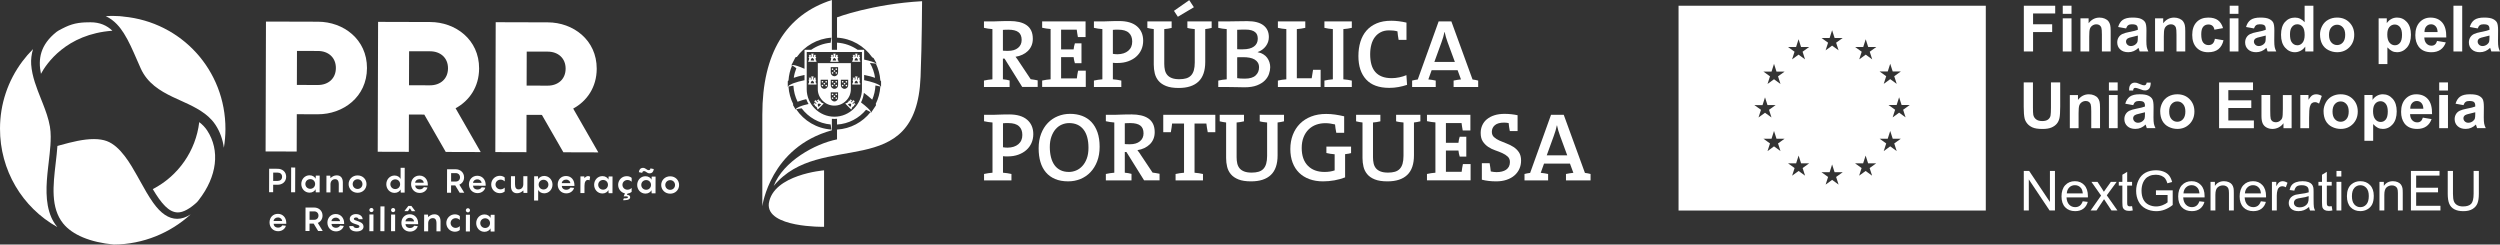 <?xml version="1.0" encoding="UTF-8"?>
<svg id="Layer_2" data-name="Layer 2" xmlns="http://www.w3.org/2000/svg" xmlns:xlink="http://www.w3.org/1999/xlink" viewBox="0 0 2215.6 216.73">
  <rect x="0" y="0" width="2215.6" height="216.73" fill="#333333" stroke="none"/>
  <defs>
    <style>
      .cls-1 {
        clip-path: url(#clippath);
      }

      .cls-2 {
        fill: none;
      }

      .cls-2, .cls-3, .cls-4, .cls-5, .cls-6, .cls-7 {
        stroke-width: 0px;
      }

      .cls-8 {
        mask: url(#mask);
      }

      .cls-3 {
        fill: url(#linear-gradient);
      }

      .cls-9, .cls-5, .cls-6, .cls-7 {
        fill: #fff;
      }

      .cls-10 {
        clip-path: url(#clippath-1);
      }

      .cls-11 {
        clip-path: url(#clippath-3);
      }

      .cls-4 {
        fill: #000;
      }

      .cls-5 {
        clip-path: url(#clippath-2);
      }

      .cls-6 {
        fill-rule: evenodd;
      }

      .cls-12 {
        isolation: isolate;
      }
    </style>
    <clipPath id="clippath">
      <rect class="cls-2" x="23.72" y="161.77" width="0" height=".01" transform="translate(-138.12 185.03) rotate(-89.84)"/>
    </clipPath>
    <clipPath id="clippath-1">
      <rect class="cls-2" x="-4.9" y="173.05" width="39.88" height="17.26" transform="translate(-166.68 196.21) rotate(-89.84)"/>
    </clipPath>
    <linearGradient id="linear-gradient" x1="136" y1="671.15" x2="137.53" y2="671.15" gradientTransform="translate(-27978.61 -5536.87) rotate(90) scale(41.71 -41.71)" gradientUnits="userSpaceOnUse">
      <stop offset="0" stop-color="#fff"/>
      <stop offset=".1" stop-color="#f2f2f1"/>
      <stop offset=".28" stop-color="#cfcfcf"/>
      <stop offset=".53" stop-color="#989897"/>
      <stop offset=".82" stop-color="#4d4c4a"/>
      <stop offset="1" stop-color="#1d1c1a"/>
    </linearGradient>
    <mask id="mask" x="2.12" y="159.88" width="25.84" height="43.59" maskUnits="userSpaceOnUse">
      <g>
        <rect class="cls-4" x="23.72" y="161.77" width="0" height=".01" transform="translate(-138.12 185.03) rotate(-89.84)"/>
        <g class="cls-12">
          <g class="cls-1">
            <g class="cls-10">
              <rect class="cls-3" x="4.28" y="160.92" width="21.53" height="41.53" transform="translate(-19.33 2.65) rotate(-6.13)"/>
            </g>
          </g>
        </g>
      </g>
    </mask>
    <clipPath id="clippath-2">
      <rect class="cls-7" x="23.72" y="161.77" width="0" height=".01" transform="translate(-138.12 185.03) rotate(-89.84)"/>
    </clipPath>
    <clipPath id="clippath-3">
      <rect class="cls-5" x="23.72" y="161.77" width="0" height=".01" transform="translate(-138.12 185.03) rotate(-89.84)"/>
    </clipPath>
  </defs>
  <g id="MONO">
    <path class="cls-7" d="M1487.6,5.08v181.53h272.29V5.08h-272.29ZM1554.83,93.14l7.19.02,2.2-6.89,2.2,6.87h7.19l-5.83,4.19,2.18,6.78-5.74-4.19-5.75,4.19,2.19-6.78-5.84-4.19ZM1577.95,133.9l-5.75-4.2-5.75,4.2,2.19-6.78-5.83-4.19h7.19s2.2-6.87,2.2-6.87l2.2,6.87h7.19l-5.83,4.19,2.19,6.78ZM1575.76,67.64l2.19,6.78-5.75-4.19-5.75,4.19,2.19-6.78-5.83-4.19h7.19s2.2-6.87,2.2-6.87l2.2,6.87h7.19l-5.83,4.19ZM1591.76,41.65l2.2-6.88,2.2,6.87h7.19l-5.83,4.19,2.18,6.78-5.74-4.19-5.75,4.19,2.18-6.78-5.83-4.19h7.19ZM1599.75,155.7l-5.74-4.19-5.75,4.19,2.18-6.78-5.83-4.19h7.19s2.2-6.86,2.2-6.86l2.2,6.86h7.19l-5.83,4.19,2.18,6.78ZM1621.49,33.66l2.2-6.87,2.2,6.86h7.19l-5.84,4.19,2.19,6.78-5.75-4.19-5.75,4.19,2.19-6.78-5.83-4.19h7.19ZM1629.44,163.6l-5.74-4.19-5.75,4.19,2.18-6.78-5.83-4.19h7.19s2.2-6.87,2.2-6.87l2.2,6.87h7.19l-5.84,4.19,2.19,6.78ZM1659.14,155.7l-5.75-4.19-5.75,4.19,2.18-6.78-5.83-4.19h7.19s2.21-6.86,2.21-6.86l2.2,6.86h7.19l-5.84,4.19,2.19,6.78ZM1657.04,45.84l2.18,6.78-5.74-4.2-5.75,4.2,2.18-6.78-5.83-4.2,7.19.02,2.2-6.88,2.2,6.86h7.2l-5.84,4.2ZM1672.99,63.37l2.2-6.88,2.21,6.87h7.19l-5.84,4.19,2.19,6.78-5.75-4.19-5.75,4.19,2.19-6.78-5.84-4.19h7.19ZM1680.94,133.9l-5.75-4.2-5.75,4.2,2.19-6.78-5.84-4.19h7.19s2.21-6.87,2.21-6.87l2.21,6.87h7.19l-5.84,4.19,2.19,6.78ZM1688.83,104.04l-5.75-4.2-5.74,4.2,2.18-6.78-5.84-4.19h7.19s2.2-6.87,2.2-6.87l2.21,6.87h7.19l-5.84,4.19,2.18,6.78Z"/>
    <g>
      <path class="cls-7" d="M1793.6,45.62V5.07h27.8v6.86h-19.61v9.6h16.93v6.86h-16.93v17.23h-8.19Z"/>
      <path class="cls-7" d="M1828.09,12.26v-7.19h7.77v7.19h-7.77ZM1828.09,45.62v-29.37h7.77v29.37h-7.77Z"/>
      <path class="cls-7" d="M1870.55,45.62h-7.77v-14.99c0-3.17-.17-5.22-.5-6.15-.33-.93-.87-1.65-1.62-2.17-.75-.52-1.65-.77-2.7-.77-1.35,0-2.55.37-3.62,1.11-1.07.74-1.8,1.71-2.2,2.93-.4,1.22-.59,3.47-.59,6.75v13.3h-7.77v-29.37h7.22v4.31c2.56-3.32,5.79-4.98,9.68-4.98,1.71,0,3.28.31,4.7.93,1.42.62,2.49,1.41,3.22,2.37.73.96,1.23,2.05,1.52,3.26.29,1.22.43,2.96.43,5.23v18.26Z"/>
      <path class="cls-7" d="M1884.24,25.2l-7.05-1.27c.79-2.84,2.16-4.94,4.09-6.31,1.94-1.36,4.81-2.05,8.63-2.05,3.47,0,6.05.41,7.74,1.23,1.7.82,2.89,1.86,3.58,3.13.69,1.26,1.04,3.58,1.04,6.96l-.08,9.07c0,2.58.12,4.49.37,5.71.25,1.23.71,2.54,1.4,3.94h-7.69c-.2-.52-.45-1.28-.75-2.3-.13-.46-.22-.77-.28-.91-1.33,1.29-2.75,2.26-4.26,2.9-1.51.65-3.13.97-4.84.97-3.02,0-5.41-.82-7.15-2.46-1.74-1.64-2.61-3.72-2.61-6.22,0-1.66.4-3.14,1.19-4.44.79-1.3,1.9-2.3,3.33-2.99,1.43-.69,3.49-1.29,6.18-1.81,3.63-.68,6.15-1.32,7.55-1.91v-.77c0-1.49-.37-2.56-1.11-3.19-.74-.64-2.13-.95-4.18-.95-1.38,0-2.46.27-3.24.82-.77.54-1.4,1.5-1.88,2.86ZM1894.64,31.51c-1,.33-2.57.73-4.73,1.19-2.16.46-3.57.91-4.23,1.36-1.01.72-1.52,1.63-1.52,2.74s.41,2.03,1.22,2.82c.81.79,1.84,1.19,3.1,1.19,1.4,0,2.74-.46,4.01-1.38.94-.7,1.56-1.56,1.85-2.57.2-.66.3-1.93.3-3.79v-1.55Z"/>
      <path class="cls-7" d="M1936.66,45.62h-7.77v-14.99c0-3.17-.17-5.22-.5-6.15-.33-.93-.87-1.65-1.62-2.17-.75-.52-1.65-.77-2.7-.77-1.35,0-2.55.37-3.62,1.11-1.07.74-1.8,1.71-2.2,2.93-.4,1.22-.59,3.47-.59,6.75v13.3h-7.77v-29.37h7.22v4.31c2.56-3.32,5.79-4.98,9.68-4.98,1.71,0,3.28.31,4.7.93,1.42.62,2.49,1.41,3.22,2.37.73.96,1.23,2.05,1.52,3.26.29,1.22.43,2.96.43,5.23v18.26Z"/>
      <path class="cls-7" d="M1970.16,24.93l-7.66,1.38c-.26-1.53-.84-2.68-1.76-3.46-.91-.77-2.1-1.16-3.55-1.16-1.94,0-3.48.67-4.63,2.01-1.15,1.34-1.73,3.57-1.73,6.71,0,3.49.59,5.95,1.76,7.39,1.17,1.44,2.74,2.16,4.72,2.16,1.47,0,2.68-.42,3.62-1.26.94-.84,1.61-2.28,1.99-4.33l7.63,1.3c-.79,3.5-2.31,6.15-4.56,7.94-2.25,1.79-5.26,2.68-9.05,2.68-4.3,0-7.72-1.36-10.28-4.07-2.55-2.71-3.83-6.46-3.83-11.26s1.28-8.63,3.84-11.33c2.56-2.7,6.03-4.05,10.4-4.05,3.58,0,6.42.77,8.53,2.31,2.11,1.54,3.63,3.89,4.55,7.04Z"/>
      <path class="cls-7" d="M1976.05,12.26v-7.19h7.77v7.19h-7.77ZM1976.05,45.62v-29.37h7.77v29.37h-7.77Z"/>
      <path class="cls-7" d="M1997.59,25.2l-7.05-1.27c.79-2.84,2.16-4.94,4.09-6.31,1.94-1.36,4.81-2.05,8.63-2.05,3.47,0,6.05.41,7.74,1.23,1.7.82,2.89,1.86,3.58,3.13.69,1.26,1.04,3.58,1.04,6.96l-.08,9.07c0,2.58.12,4.49.37,5.71.25,1.23.71,2.54,1.4,3.94h-7.69c-.2-.52-.45-1.28-.75-2.3-.13-.46-.22-.77-.28-.91-1.33,1.29-2.75,2.26-4.26,2.9-1.51.65-3.13.97-4.84.97-3.02,0-5.41-.82-7.15-2.46-1.74-1.64-2.61-3.72-2.61-6.22,0-1.66.4-3.14,1.19-4.44.79-1.3,1.9-2.3,3.33-2.99,1.43-.69,3.49-1.29,6.18-1.81,3.63-.68,6.15-1.32,7.55-1.91v-.77c0-1.49-.37-2.56-1.11-3.19-.74-.64-2.13-.95-4.18-.95-1.38,0-2.46.27-3.24.82-.77.54-1.4,1.5-1.88,2.86ZM2007.99,31.51c-1,.33-2.57.73-4.73,1.19-2.16.46-3.57.91-4.23,1.36-1.01.72-1.52,1.63-1.52,2.74s.41,2.03,1.22,2.82c.81.79,1.84,1.19,3.1,1.19,1.4,0,2.74-.46,4.01-1.38.94-.7,1.56-1.56,1.85-2.57.2-.66.3-1.93.3-3.79v-1.55Z"/>
      <path class="cls-7" d="M2050.23,45.62h-7.22v-4.31c-1.2,1.68-2.61,2.93-4.25,3.75-1.63.82-3.28,1.23-4.94,1.23-3.37,0-6.27-1.36-8.67-4.08-2.41-2.72-3.61-6.51-3.61-11.38s1.17-8.76,3.51-11.35c2.34-2.59,5.3-3.89,8.88-3.89,3.28,0,6.12,1.36,8.52,4.09V5.07h7.77v40.55ZM2029.48,30.29c0,3.13.43,5.4,1.3,6.8,1.25,2.03,3.01,3.04,5.26,3.04,1.79,0,3.31-.76,4.56-2.28,1.25-1.52,1.88-3.79,1.88-6.82,0-3.37-.61-5.8-1.83-7.29-1.22-1.48-2.78-2.23-4.67-2.23s-3.39.73-4.63,2.2c-1.25,1.47-1.87,3.66-1.87,6.57Z"/>
      <path class="cls-7" d="M2056.09,30.51c0-2.58.64-5.08,1.91-7.5,1.27-2.42,3.08-4.26,5.41-5.53,2.33-1.27,4.94-1.91,7.81-1.91,4.44,0,8.09,1.44,10.93,4.33,2.84,2.89,4.26,6.53,4.26,10.94s-1.43,8.13-4.3,11.05c-2.87,2.92-6.48,4.38-10.83,4.38-2.69,0-5.26-.61-7.7-1.83-2.44-1.22-4.3-3-5.57-5.35-1.27-2.35-1.91-5.21-1.91-8.59ZM2064.06,30.93c0,2.91.69,5.14,2.07,6.69,1.38,1.55,3.09,2.32,5.12,2.32s3.73-.77,5.1-2.32c1.37-1.55,2.06-3.8,2.06-6.75s-.69-5.09-2.06-6.64c-1.37-1.55-3.08-2.32-5.1-2.32s-3.73.77-5.12,2.32c-1.38,1.55-2.07,3.78-2.07,6.69Z"/>
      <path class="cls-7" d="M2108.01,16.24h7.25v4.31c.94-1.47,2.21-2.67,3.82-3.6,1.61-.92,3.38-1.38,5.34-1.38,3.41,0,6.31,1.34,8.69,4.01,2.38,2.67,3.57,6.4,3.57,11.17s-1.2,8.72-3.59,11.44c-2.4,2.72-5.3,4.08-8.71,4.08-1.62,0-3.09-.32-4.41-.97-1.32-.65-2.71-1.75-4.16-3.32v14.8h-7.77V16.24ZM2115.7,30.43c0,3.3.65,5.74,1.96,7.32,1.31,1.58,2.9,2.37,4.79,2.37s3.31-.72,4.51-2.17c1.2-1.45,1.8-3.82,1.8-7.12,0-3.08-.62-5.37-1.85-6.86-1.24-1.49-2.77-2.24-4.59-2.24s-3.48.73-4.73,2.2c-1.25,1.47-1.88,3.64-1.88,6.51Z"/>
      <path class="cls-7" d="M2159.84,36.27l7.74,1.3c-1,2.84-2.57,5-4.72,6.49-2.15,1.48-4.84,2.23-8.06,2.23-5.11,0-8.89-1.67-11.34-5.01-1.94-2.67-2.9-6.05-2.9-10.12,0-4.87,1.27-8.68,3.82-11.44,2.54-2.76,5.76-4.13,9.65-4.13,4.37,0,7.82,1.44,10.34,4.33,2.53,2.89,3.73,7.31,3.62,13.26h-19.47c.05,2.31.68,4.1,1.88,5.38,1.2,1.28,2.69,1.92,4.48,1.92,1.22,0,2.24-.33,3.07-1,.83-.66,1.46-1.73,1.88-3.21ZM2160.29,28.41c-.06-2.25-.64-3.96-1.74-5.13s-2.45-1.76-4.04-1.76c-1.7,0-3.1.62-4.2,1.85-1.11,1.24-1.65,2.91-1.63,5.03h11.62Z"/>
      <path class="cls-7" d="M2174.34,45.62V5.07h7.77v40.55h-7.77Z"/>
      <path class="cls-7" d="M2195.88,25.2l-7.05-1.27c.79-2.84,2.16-4.94,4.09-6.31,1.94-1.36,4.81-2.05,8.63-2.05,3.47,0,6.05.41,7.74,1.23,1.7.82,2.89,1.86,3.58,3.13.69,1.26,1.04,3.58,1.04,6.96l-.08,9.07c0,2.58.12,4.49.37,5.71.25,1.23.71,2.54,1.4,3.94h-7.69c-.2-.52-.45-1.28-.75-2.3-.13-.46-.22-.77-.28-.91-1.33,1.29-2.75,2.26-4.26,2.9-1.51.65-3.13.97-4.84.97-3.02,0-5.41-.82-7.15-2.46-1.74-1.64-2.61-3.72-2.61-6.22,0-1.66.4-3.14,1.19-4.44.79-1.3,1.9-2.3,3.33-2.99,1.43-.69,3.49-1.29,6.18-1.81,3.63-.68,6.15-1.32,7.55-1.91v-.77c0-1.49-.37-2.56-1.11-3.19-.74-.64-2.13-.95-4.18-.95-1.38,0-2.46.27-3.24.82-.77.54-1.4,1.5-1.88,2.86ZM2206.28,31.51c-1,.33-2.57.73-4.73,1.19-2.16.46-3.57.91-4.23,1.36-1.01.72-1.52,1.63-1.52,2.74s.41,2.03,1.22,2.82c.81.79,1.84,1.19,3.1,1.19,1.4,0,2.74-.46,4.01-1.38.94-.7,1.56-1.56,1.85-2.57.2-.66.3-1.93.3-3.79v-1.55Z"/>
      <path class="cls-7" d="M1793.49,73.04h8.19v21.96c0,3.49.1,5.74.3,6.78.35,1.66,1.18,2.99,2.5,4,1.32,1.01,3.12,1.51,5.41,1.51s4.07-.47,5.26-1.42c1.18-.95,1.89-2.12,2.13-3.5.24-1.38.36-3.68.36-6.89v-22.43h8.19v21.3c0,4.87-.22,8.31-.66,10.32-.44,2.01-1.26,3.71-2.45,5.09-1.19,1.38-2.78,2.49-4.77,3.31-1.99.82-4.59,1.23-7.8,1.23-3.87,0-6.81-.45-8.81-1.34-2-.89-3.58-2.06-4.74-3.49-1.16-1.43-1.93-2.93-2.3-4.49-.54-2.32-.8-5.75-.8-10.29v-21.63Z"/>
      <path class="cls-7" d="M1861.12,113.59h-7.77v-14.99c0-3.17-.17-5.22-.5-6.15-.33-.93-.87-1.65-1.62-2.17-.75-.52-1.65-.77-2.7-.77-1.35,0-2.55.37-3.62,1.11-1.07.74-1.8,1.71-2.2,2.93-.4,1.22-.59,3.47-.59,6.75v13.3h-7.77v-29.37h7.22v4.31c2.56-3.32,5.79-4.98,9.68-4.98,1.71,0,3.28.31,4.7.93,1.42.62,2.49,1.41,3.22,2.37.73.96,1.23,2.05,1.52,3.26.29,1.22.43,2.96.43,5.23v18.26Z"/>
      <path class="cls-7" d="M1869,80.23v-7.19h7.77v7.19h-7.77ZM1869,113.59v-29.37h7.77v29.37h-7.77Z"/>
      <path class="cls-7" d="M1890.55,93.18l-7.05-1.27c.79-2.84,2.16-4.94,4.09-6.31,1.94-1.36,4.81-2.05,8.63-2.05,3.47,0,6.05.41,7.74,1.23,1.7.82,2.89,1.86,3.58,3.13.69,1.26,1.04,3.58,1.04,6.96l-.08,9.07c0,2.58.12,4.49.37,5.71.25,1.23.71,2.54,1.4,3.94h-7.69c-.2-.52-.45-1.28-.75-2.3-.13-.46-.22-.77-.28-.91-1.33,1.29-2.75,2.26-4.26,2.9-1.51.65-3.13.97-4.84.97-3.02,0-5.41-.82-7.15-2.46-1.74-1.64-2.61-3.71-2.61-6.22,0-1.66.4-3.14,1.19-4.44.79-1.3,1.9-2.3,3.33-2.99,1.43-.69,3.49-1.29,6.18-1.81,3.63-.68,6.15-1.32,7.55-1.91v-.77c0-1.49-.37-2.56-1.11-3.19-.74-.64-2.13-.95-4.18-.95-1.38,0-2.46.27-3.24.82-.77.54-1.4,1.5-1.88,2.86ZM1890.49,80.26h-3.54c-.02-.42-.03-.76-.03-1,0-1.94.47-3.43,1.41-4.47.94-1.04,2.15-1.56,3.62-1.56.65,0,1.25.07,1.8.21.55.14,1.56.53,3.03,1.19,1.47.65,2.61.98,3.44.98.59,0,1.08-.18,1.48-.55.4-.37.65-.99.76-1.85h3.6c-.02,2.49-.48,4.27-1.4,5.34-.91,1.07-2.09,1.6-3.53,1.6-.63,0-1.25-.06-1.85-.19-.42-.11-1.49-.49-3.18-1.13-1.7-.65-2.93-.97-3.71-.97-.59,0-1.05.18-1.38.54-.33.36-.51.98-.53,1.87ZM1900.95,99.49c-1,.33-2.57.73-4.73,1.19-2.16.46-3.57.91-4.23,1.36-1.01.72-1.52,1.63-1.52,2.74s.41,2.03,1.22,2.82c.81.79,1.84,1.19,3.1,1.19,1.4,0,2.74-.46,4.01-1.38.94-.7,1.56-1.56,1.85-2.57.2-.66.3-1.93.3-3.79v-1.55Z"/>
      <path class="cls-7" d="M1914.45,98.49c0-2.58.64-5.08,1.91-7.5,1.27-2.42,3.08-4.26,5.41-5.53,2.33-1.27,4.94-1.91,7.81-1.91,4.44,0,8.09,1.44,10.93,4.33,2.84,2.89,4.26,6.53,4.26,10.94s-1.43,8.13-4.3,11.05c-2.87,2.92-6.48,4.38-10.83,4.38-2.69,0-5.26-.61-7.7-1.83-2.44-1.22-4.3-3-5.57-5.35-1.27-2.35-1.91-5.21-1.91-8.59ZM1922.41,98.91c0,2.91.69,5.14,2.07,6.69,1.38,1.55,3.09,2.32,5.12,2.32s3.73-.77,5.1-2.32c1.37-1.55,2.06-3.8,2.06-6.75s-.69-5.09-2.06-6.64c-1.37-1.55-3.08-2.32-5.1-2.32s-3.73.77-5.12,2.32c-1.38,1.55-2.07,3.78-2.07,6.69Z"/>
      <path class="cls-7" d="M1966.64,113.59v-40.55h30.07v6.86h-21.88v8.99h20.36v6.83h-20.36v11.04h22.65v6.83h-30.84Z"/>
      <path class="cls-7" d="M2023.7,113.59v-4.4c-1.07,1.57-2.48,2.8-4.22,3.71-1.74.9-3.58,1.36-5.52,1.36s-3.74-.43-5.31-1.3c-1.57-.87-2.7-2.08-3.4-3.65-.7-1.57-1.05-3.73-1.05-6.5v-18.59h7.77v13.5c0,4.13.14,6.66.43,7.59.29.93.81,1.67,1.56,2.21.76.54,1.71.82,2.88.82,1.33,0,2.52-.36,3.57-1.09,1.05-.73,1.77-1.63,2.16-2.71.39-1.08.58-3.72.58-7.92v-12.39h7.77v29.37h-7.22Z"/>
      <path class="cls-7" d="M2046.41,113.59h-7.77v-29.37h7.22v4.18c1.23-1.97,2.35-3.27,3.33-3.9.99-.63,2.11-.94,3.36-.94,1.77,0,3.48.49,5.12,1.47l-2.41,6.78c-1.31-.85-2.53-1.27-3.65-1.27s-2.01.3-2.77.9c-.76.6-1.35,1.68-1.78,3.25-.43,1.57-.65,4.85-.65,9.85v9.07Z"/>
      <path class="cls-7" d="M2059.22,98.49c0-2.58.64-5.08,1.91-7.5,1.27-2.42,3.08-4.26,5.41-5.53,2.33-1.27,4.94-1.91,7.81-1.91,4.44,0,8.09,1.44,10.93,4.33,2.84,2.89,4.26,6.53,4.26,10.94s-1.43,8.13-4.3,11.05c-2.87,2.92-6.48,4.38-10.83,4.38-2.69,0-5.26-.61-7.7-1.83-2.44-1.22-4.3-3-5.57-5.35-1.27-2.35-1.91-5.21-1.91-8.59ZM2067.18,98.91c0,2.91.69,5.14,2.07,6.69,1.38,1.55,3.09,2.32,5.12,2.32s3.73-.77,5.1-2.32c1.37-1.55,2.06-3.8,2.06-6.75s-.69-5.09-2.06-6.64c-1.37-1.55-3.08-2.32-5.1-2.32s-3.73.77-5.12,2.32c-1.38,1.55-2.07,3.78-2.07,6.69Z"/>
      <path class="cls-7" d="M2095.4,84.22h7.25v4.31c.94-1.47,2.21-2.67,3.82-3.6,1.61-.92,3.38-1.38,5.34-1.38,3.41,0,6.31,1.34,8.69,4.01,2.38,2.67,3.57,6.4,3.57,11.17s-1.2,8.72-3.59,11.44c-2.4,2.72-5.3,4.08-8.71,4.08-1.62,0-3.09-.32-4.41-.97-1.32-.65-2.71-1.75-4.16-3.32v14.8h-7.77v-40.55ZM2103.09,98.41c0,3.3.65,5.74,1.96,7.32,1.31,1.58,2.9,2.36,4.79,2.36s3.31-.72,4.51-2.17c1.2-1.45,1.8-3.82,1.8-7.12,0-3.08-.62-5.37-1.85-6.86-1.24-1.49-2.77-2.24-4.59-2.24s-3.48.73-4.73,2.2c-1.25,1.47-1.88,3.64-1.88,6.51Z"/>
      <path class="cls-7" d="M2147.23,104.24l7.74,1.3c-1,2.84-2.57,5-4.72,6.49-2.15,1.48-4.84,2.23-8.06,2.23-5.11,0-8.89-1.67-11.34-5.01-1.94-2.67-2.9-6.05-2.9-10.12,0-4.87,1.27-8.68,3.82-11.44,2.54-2.76,5.76-4.13,9.65-4.13,4.37,0,7.82,1.44,10.34,4.33,2.53,2.89,3.73,7.31,3.62,13.26h-19.47c.05,2.3.68,4.1,1.88,5.38,1.2,1.28,2.69,1.92,4.48,1.92,1.22,0,2.24-.33,3.07-1,.83-.66,1.46-1.73,1.88-3.21ZM2147.67,96.39c-.06-2.25-.64-3.96-1.74-5.13-1.11-1.17-2.45-1.76-4.04-1.76-1.7,0-3.1.62-4.2,1.85-1.11,1.24-1.65,2.91-1.63,5.03h11.62Z"/>
      <path class="cls-7" d="M2161.72,80.23v-7.19h7.77v7.19h-7.77ZM2161.72,113.59v-29.37h7.77v29.37h-7.77Z"/>
      <path class="cls-7" d="M2183.27,93.18l-7.05-1.27c.79-2.84,2.16-4.94,4.09-6.31,1.94-1.36,4.81-2.05,8.63-2.05,3.47,0,6.05.41,7.74,1.23,1.7.82,2.89,1.86,3.58,3.13.69,1.26,1.04,3.58,1.04,6.96l-.08,9.07c0,2.58.12,4.49.37,5.71.25,1.23.71,2.54,1.4,3.94h-7.69c-.2-.52-.45-1.28-.75-2.3-.13-.46-.22-.77-.28-.91-1.33,1.29-2.75,2.26-4.26,2.9-1.51.65-3.13.97-4.84.97-3.02,0-5.41-.82-7.15-2.46-1.74-1.64-2.61-3.71-2.61-6.22,0-1.66.4-3.14,1.19-4.44.79-1.3,1.9-2.3,3.33-2.99,1.43-.69,3.49-1.29,6.18-1.81,3.63-.68,6.15-1.32,7.55-1.91v-.77c0-1.49-.37-2.56-1.11-3.19-.74-.64-2.13-.95-4.18-.95-1.38,0-2.46.27-3.24.82-.77.54-1.4,1.5-1.88,2.86ZM2193.67,99.49c-1,.33-2.57.73-4.73,1.19-2.16.46-3.57.91-4.23,1.36-1.01.72-1.52,1.63-1.52,2.74s.41,2.03,1.22,2.82c.81.79,1.84,1.19,3.1,1.19,1.4,0,2.74-.46,4.01-1.38.94-.7,1.56-1.56,1.85-2.57.2-.66.3-1.93.3-3.79v-1.55Z"/>
    </g>
    <g>
      <path class="cls-7" d="M1793.56,186.54v-35.05h4.76l18.41,27.52v-27.52h4.45v35.05h-4.76l-18.41-27.54v27.54h-4.45Z"/>
      <path class="cls-7" d="M1845.8,178.37l4.45.55c-.7,2.6-2,4.61-3.9,6.05-1.9,1.43-4.32,2.15-7.27,2.15-3.71,0-6.66-1.14-8.83-3.43-2.18-2.29-3.26-5.5-3.26-9.62s1.1-7.59,3.3-9.95c2.2-2.36,5.05-3.54,8.56-3.54s6.17,1.16,8.32,3.47c2.15,2.31,3.23,5.56,3.23,9.75,0,.26,0,.64-.02,1.15h-18.94c.16,2.79.95,4.93,2.37,6.41,1.42,1.48,3.19,2.22,5.31,2.22,1.58,0,2.92-.41,4.04-1.24,1.12-.83,2-2.15,2.65-3.97ZM1831.67,171.41h14.18c-.19-2.14-.73-3.74-1.63-4.81-1.37-1.66-3.15-2.49-5.33-2.49-1.98,0-3.64.66-4.99,1.98s-2.09,3.09-2.23,5.31Z"/>
      <path class="cls-7" d="M1852.78,186.54l9.28-13.2-8.58-12.19h5.38l3.9,5.95c.73,1.13,1.32,2.08,1.77,2.85.7-1.05,1.35-1.98,1.94-2.8l4.28-6h5.14l-8.77,11.95,9.44,13.44h-5.28l-5.21-7.89-1.39-2.13-6.67,10.02h-5.21Z"/>
      <path class="cls-7" d="M1889.53,182.7l.62,3.8c-1.21.25-2.29.38-3.25.38-1.56,0-2.77-.25-3.63-.74-.86-.49-1.47-1.14-1.82-1.95-.35-.8-.53-2.5-.53-5.08v-14.61h-3.16v-3.35h3.16v-6.29l4.28-2.58v8.87h4.33v3.35h-4.33v14.85c0,1.23.08,2.02.23,2.37.15.35.4.63.74.84.34.21.83.31,1.47.31.48,0,1.11-.06,1.89-.17Z"/>
      <path class="cls-7" d="M1910.69,172.8v-4.11l14.85-.02v13.01c-2.28,1.82-4.63,3.18-7.05,4.1-2.42.92-4.91,1.37-7.46,1.37-3.44,0-6.57-.74-9.38-2.21-2.81-1.47-4.94-3.61-6.37-6.4s-2.15-5.91-2.15-9.35.71-6.59,2.14-9.55,3.48-5.15,6.16-6.59c2.68-1.43,5.76-2.15,9.25-2.15,2.53,0,4.83.41,6.87,1.23,2.05.82,3.65,1.96,4.82,3.43,1.16,1.47,2.05,3.38,2.65,5.74l-4.18,1.15c-.53-1.78-1.18-3.19-1.96-4.21-.78-1.02-1.9-1.84-3.35-2.45-1.45-.61-3.06-.92-4.83-.92-2.12,0-3.95.32-5.5.97s-2.79,1.49-3.74,2.55c-.95,1.05-1.69,2.21-2.21,3.47-.89,2.17-1.34,4.52-1.34,7.05,0,3.12.54,5.74,1.61,7.84,1.08,2.1,2.64,3.67,4.7,4.69s4.24,1.53,6.55,1.53c2.01,0,3.97-.39,5.88-1.16s3.36-1.6,4.35-2.47v-6.53h-10.31Z"/>
      <path class="cls-7" d="M1949.21,178.37l4.45.55c-.7,2.6-2,4.61-3.9,6.05-1.9,1.43-4.32,2.15-7.27,2.15-3.71,0-6.66-1.14-8.83-3.43-2.18-2.29-3.26-5.5-3.26-9.62s1.1-7.59,3.3-9.95,5.05-3.54,8.56-3.54,6.17,1.16,8.32,3.47c2.15,2.31,3.23,5.56,3.23,9.75,0,.26,0,.64-.02,1.15h-18.94c.16,2.79.95,4.93,2.37,6.41,1.42,1.48,3.19,2.22,5.31,2.22,1.58,0,2.92-.41,4.04-1.24,1.12-.83,2-2.15,2.65-3.97ZM1935.08,171.41h14.18c-.19-2.14-.73-3.74-1.63-4.81-1.37-1.66-3.15-2.49-5.33-2.49-1.98,0-3.64.66-4.99,1.98s-2.09,3.09-2.23,5.31Z"/>
      <path class="cls-7" d="M1959.06,186.54v-25.39h3.87v3.61c1.87-2.79,4.56-4.18,8.08-4.18,1.53,0,2.94.28,4.22.83,1.28.55,2.24,1.27,2.88,2.16.64.89,1.08,1.95,1.34,3.18.16.8.24,2.19.24,4.18v15.61h-4.3v-15.45c0-1.75-.17-3.06-.5-3.93s-.93-1.56-1.78-2.08c-.85-.52-1.85-.78-3-.78-1.83,0-3.41.58-4.75,1.75-1.33,1.16-2,3.37-2,6.62v13.87h-4.3Z"/>
      <path class="cls-7" d="M2003.67,178.37l4.45.55c-.7,2.6-2,4.61-3.9,6.05-1.9,1.43-4.32,2.15-7.27,2.15-3.71,0-6.66-1.14-8.83-3.43-2.18-2.29-3.26-5.5-3.26-9.62s1.1-7.59,3.3-9.95,5.05-3.54,8.56-3.54,6.17,1.16,8.32,3.47c2.15,2.31,3.23,5.56,3.23,9.75,0,.26,0,.64-.02,1.15h-18.94c.16,2.79.95,4.93,2.37,6.41,1.42,1.48,3.19,2.22,5.31,2.22,1.58,0,2.92-.41,4.04-1.24,1.12-.83,2-2.15,2.65-3.97ZM1989.54,171.41h14.18c-.19-2.14-.73-3.74-1.63-4.81-1.37-1.66-3.15-2.49-5.33-2.49-1.98,0-3.64.66-4.99,1.98s-2.09,3.09-2.23,5.31Z"/>
      <path class="cls-7" d="M2013.48,186.54v-25.39h3.87v3.85c.99-1.8,1.9-2.99,2.74-3.56.84-.57,1.76-.86,2.76-.86,1.45,0,2.92.46,4.42,1.39l-1.48,3.99c-1.05-.62-2.1-.93-3.16-.93-.94,0-1.78.28-2.53.85-.75.57-1.28,1.35-1.6,2.35-.48,1.53-.72,3.2-.72,5.02v13.29h-4.3Z"/>
      <path class="cls-7" d="M2046.4,183.41c-1.59,1.36-3.13,2.31-4.6,2.87-1.47.56-3.06.84-4.75.84-2.79,0-4.93-.68-6.43-2.04-1.5-1.36-2.25-3.1-2.25-5.22,0-1.24.28-2.38.85-3.41.57-1.03,1.31-1.85,2.22-2.47.92-.62,1.95-1.09,3.1-1.41.84-.22,2.12-.44,3.83-.65,3.47-.41,6.03-.91,7.67-1.48.02-.59.02-.96.02-1.12,0-1.75-.41-2.99-1.22-3.71-1.1-.97-2.73-1.46-4.9-1.46-2.03,0-3.52.35-4.48,1.06s-1.68,1.96-2.14,3.77l-4.21-.57c.38-1.8,1.01-3.26,1.89-4.36.88-1.11,2.14-1.96,3.8-2.56,1.66-.6,3.58-.9,5.76-.9s3.93.26,5.28.77c1.35.51,2.35,1.15,2.99,1.93.64.77,1.08,1.75,1.34,2.93.14.73.21,2.06.21,3.97v5.74c0,4,.09,6.53.27,7.59.18,1.06.55,2.08,1.09,3.05h-4.5c-.45-.89-.73-1.94-.86-3.13ZM2046.04,173.8c-1.56.64-3.91,1.18-7.03,1.63-1.77.26-3.02.54-3.75.86s-1.3.78-1.7,1.4c-.4.61-.6,1.3-.6,2.04,0,1.15.43,2.1,1.3,2.87.87.77,2.14,1.15,3.81,1.15s3.13-.36,4.42-1.09c1.29-.73,2.24-1.72,2.84-2.98.46-.97.69-2.41.69-4.3v-1.58Z"/>
      <path class="cls-7" d="M2066.46,182.7l.62,3.8c-1.21.25-2.29.38-3.25.38-1.56,0-2.77-.25-3.63-.74-.86-.49-1.47-1.14-1.82-1.95-.35-.8-.53-2.5-.53-5.08v-14.61h-3.16v-3.35h3.16v-6.29l4.28-2.58v8.87h4.33v3.35h-4.33v14.85c0,1.23.08,2.02.23,2.37.15.35.4.63.74.84.34.21.83.31,1.47.31.48,0,1.11-.06,1.89-.17Z"/>
      <path class="cls-7" d="M2070.69,156.44v-4.95h4.3v4.95h-4.3ZM2070.69,186.54v-25.39h4.3v25.39h-4.3Z"/>
      <path class="cls-7" d="M2079.94,173.85c0-4.7,1.31-8.18,3.92-10.45,2.18-1.88,4.84-2.82,7.99-2.82,3.49,0,6.34,1.14,8.56,3.43,2.22,2.29,3.32,5.45,3.32,9.48,0,3.27-.49,5.84-1.47,7.71-.98,1.87-2.41,3.33-4.28,4.36-1.87,1.04-3.92,1.55-6.13,1.55-3.55,0-6.43-1.14-8.62-3.42s-3.29-5.56-3.29-9.85ZM2084.37,173.85c0,3.25.71,5.69,2.13,7.31,1.42,1.62,3.2,2.43,5.36,2.43s3.91-.81,5.33-2.44,2.13-4.1,2.13-7.44c0-3.14-.71-5.52-2.14-7.14-1.43-1.62-3.2-2.43-5.32-2.43s-3.94.8-5.36,2.41-2.13,4.04-2.13,7.29Z"/>
      <path class="cls-7" d="M2108.78,186.54v-25.39h3.87v3.61c1.87-2.79,4.56-4.18,8.08-4.18,1.53,0,2.94.28,4.22.83,1.28.55,2.24,1.27,2.88,2.16.64.89,1.08,1.95,1.34,3.18.16.8.24,2.19.24,4.18v15.61h-4.3v-15.45c0-1.75-.17-3.06-.5-3.93s-.93-1.56-1.78-2.08c-.85-.52-1.85-.78-3-.78-1.83,0-3.41.58-4.75,1.75-1.33,1.16-2,3.37-2,6.62v13.87h-4.3Z"/>
      <path class="cls-7" d="M2136.66,186.54v-35.05h25.34v4.14h-20.71v10.74h19.39v4.11h-19.39v11.93h21.52v4.14h-26.16Z"/>
      <path class="cls-7" d="M2192.22,151.49h4.64v20.25c0,3.52-.4,6.32-1.2,8.39s-2.23,3.76-4.32,5.06c-2.08,1.3-4.81,1.95-8.19,1.95s-5.97-.57-8.06-1.7c-2.09-1.13-3.58-2.77-4.47-4.91-.89-2.14-1.34-5.07-1.34-8.79v-20.25h4.64v20.23c0,3.04.28,5.29.85,6.73.57,1.44,1.54,2.55,2.92,3.33,1.38.78,3.06,1.17,5.06,1.17,3.41,0,5.84-.77,7.29-2.32,1.45-1.55,2.18-4.52,2.18-8.92v-20.23Z"/>
    </g>
    <g>
      <path class="cls-7" d="M325.23,60.38c-.07,25.61-21.19,40.95-43.56,40.89l-18.64-.05-.09,33.07-27.56-.08.33-115.1,46.2.13c22.37.06,43.4,15.52,43.33,41.14M297.67,60.3c.03-9.4-6.77-15.1-15.84-15.12l-18.64-.05-.09,30.15,18.64.05c9.08.03,15.9-5.63,15.93-15.03"/>
      <path class="cls-7" d="M376.02,101.54l-13.62-.04-.09,33.07-27.56-.08.33-115.1,46.2.13c22.37.06,43.4,15.52,43.33,41.14-.05,16.37-8.67,28.67-20.85,35.28l22.26,38.81-30.96-.09-19.03-33.12ZM362.47,75.56l18.64.05c9.08.03,15.9-5.63,15.93-15.03.03-9.4-6.77-15.1-15.84-15.12l-18.64-.05-.09,30.15Z"/>
      <path class="cls-7" d="M480.25,101.83l-13.62-.04-.09,33.07-27.56-.08.33-115.1,46.2.13c22.37.06,43.4,15.52,43.33,41.14-.05,16.37-8.67,28.67-20.85,35.28l22.26,38.81-30.96-.09-19.04-33.12ZM466.71,75.86l18.64.05c9.08.03,15.9-5.63,15.93-15.03.03-9.4-6.77-15.1-15.84-15.12l-18.64-.05-.09,30.15Z"/>
      <path class="cls-7" d="M253.61,156.68c-.01,4.54-3.56,7.07-7.6,7.06h-3.92s-.02,6.6-.02,6.6h-3.6s.06-20.79.06-20.79l7.52.02c4.04.01,7.57,2.57,7.56,7.1M250.01,156.67c0-2.43-1.69-3.69-3.97-3.7h-3.92s-.02,7.36-.02,7.36h3.92c2.28.02,3.98-1.24,3.99-3.67"/>
      <rect class="cls-7" x="248.84" y="157.62" width="21.95" height="3.6" transform="translate(99.66 418.79) rotate(-89.84)"/>
      <path class="cls-7" d="M274.39,155.34c2.55,0,4.53,1.36,5.29,3.06l.21-2.75h3.42s-.04,14.82-.04,14.82h-3.42s-.2-2.76-.2-2.76c-.77,1.69-2.76,3.04-5.31,3.03-4.24-.01-7.34-3.48-7.32-7.72.01-4.24,3.12-7.69,7.37-7.68M274.97,167.34c2.52,0,4.31-1.95,4.31-4.29s-1.77-4.31-4.29-4.31-4.37,1.95-4.37,4.29,1.8,4.31,4.35,4.31"/>
      <path class="cls-7" d="M303.84,161.77l-.02,8.75h-3.6s.02-7.09.02-7.09c0-3.45-1.25-4.63-3.24-4.63-2.52,0-4.02,1.89-4.11,4.29l-.02,7.4h-3.6s.04-14.82.04-14.82h3.39s.17,2.2.17,2.2c1.44-1.43,3.31-2.48,5.54-2.47,3.57.01,5.44,2.33,5.43,6.37"/>
      <path class="cls-7" d="M308.96,163.13c.01-4.24,3.33-7.69,7.98-7.67,4.62.01,7.89,3.48,7.88,7.72-.01,4.24-3.3,7.69-7.92,7.67-4.65-.01-7.95-3.48-7.94-7.72M321.22,163.17c0-2.34-1.77-4.31-4.29-4.31-2.55,0-4.37,1.95-4.37,4.29,0,2.34,1.8,4.31,4.35,4.31,2.52,0,4.31-1.95,4.31-4.29"/>
      <path class="cls-7" d="M349.72,155.55c2.55,0,4.53,1.36,5.29,3.06l.03-9.89h3.63s-.06,21.96-.06,21.96h-3.42s-.2-2.76-.2-2.76c-.77,1.69-2.76,3.04-5.31,3.03-4.24-.01-7.34-3.48-7.32-7.72s3.12-7.69,7.37-7.68M350.3,167.55c2.52,0,4.31-1.95,4.31-4.29s-1.77-4.31-4.29-4.31-4.37,1.95-4.37,4.29c0,2.34,1.8,4.31,4.35,4.31"/>
      <path class="cls-7" d="M379.14,164.44l-11.21-.03c.08,1.82,1.45,3.4,4.06,3.41,1.87,0,3.08-.99,3.66-2.01l3.16.36c-.44,2.02-2.76,4.85-6.86,4.84-4.57-.01-7.63-3.48-7.62-7.81.01-4.13,2.95-7.6,7.43-7.59,4.57.01,7.39,3.65,7.38,7.89v.94ZM367.94,161.92l7.61.02c-.11-1.64-1.54-3.14-3.8-3.14-2.19,0-3.72,1.42-3.81,3.12"/>
      <path class="cls-7" d="M403.43,164.28h-3.66s-.02,6.51-.02,6.51h-3.6s.06-20.79.06-20.79l7.81.02c3.77.01,7.28,2.71,7.27,7.16,0,3.16-1.8,5.44-4.2,6.46l4.37,7.18h-4.07s-3.96-6.55-3.96-6.55ZM399.78,160.87h4.21c2.02.02,3.69-1.38,3.7-3.69,0-2.34-1.66-3.75-3.68-3.76h-4.21s-.02,7.45-.02,7.45Z"/>
      <path class="cls-7" d="M430.41,164.59l-11.21-.03c.08,1.82,1.45,3.4,4.06,3.41,1.87,0,3.08-.99,3.66-2.01l3.16.36c-.44,2.02-2.76,4.85-6.86,4.84-4.57-.01-7.63-3.48-7.62-7.81.01-4.13,2.95-7.6,7.43-7.59,4.57.01,7.39,3.65,7.38,7.89v.94ZM419.21,162.07l7.61.02c-.11-1.64-1.54-3.14-3.8-3.14s-3.72,1.42-3.81,3.12"/>
      <path class="cls-7" d="M443.54,159.21c-2.19,0-4.39,1.71-4.4,4.29,0,2.57,2.18,4.31,4.38,4.31,1.37,0,2.61-.46,3.78-1.57v3.45c-1.01.87-2.47,1.51-4.38,1.51-4.39-.01-7.6-3.53-7.59-7.72.01-4.16,3.24-7.69,7.63-7.68,1.9,0,3.36.65,4.36,1.54v3.42c-1.18-1.12-2.41-1.56-3.78-1.56"/>
      <path class="cls-7" d="M467.4,156.18l-.04,14.81h-3.4s-.17-2.21-.17-2.21c-1.44,1.43-3.28,2.48-5.54,2.47-3.57-.01-5.44-2.33-5.43-6.37l.02-8.75h3.6s-.02,7.09-.02,7.09c0,3.45,1.25,4.63,3.24,4.63,2.57,0,4.1-2.01,4.11-4.49l.02-7.2h3.6Z"/>
      <path class="cls-7" d="M473.39,156.2h3.4s.2,2.76.2,2.76c.79-1.7,2.76-3.04,5.31-3.03,4.24.01,7.37,3.47,7.35,7.72-.01,4.24-3.15,7.69-7.4,7.68-2.55,0-4.5-1.36-5.29-3.06l-.03,9.48h-3.6s.06-21.55.06-21.55ZM481.67,167.92c2.52,0,4.34-1.95,4.34-4.29s-1.8-4.31-4.32-4.31c-2.55,0-4.31,1.95-4.31,4.29,0,2.34,1.74,4.31,4.29,4.31"/>
      <path class="cls-7" d="M509.07,164.81l-11.21-.03c.08,1.82,1.45,3.4,4.06,3.41,1.87,0,3.08-.99,3.66-2.01l3.16.36c-.44,2.02-2.76,4.85-6.86,4.84-4.57-.01-7.63-3.48-7.62-7.81s2.95-7.6,7.43-7.59c4.57.01,7.39,3.65,7.38,7.89v.94ZM497.87,162.29l7.61.02c-.11-1.64-1.54-3.14-3.8-3.14-2.19,0-3.72,1.42-3.81,3.12"/>
      <path class="cls-7" d="M523,156.69l-.54,3.13c-.29-.18-.88-.38-1.46-.38-1.93,0-2.99,1.98-3,5.11l-.02,6.58h-3.6s.04-14.82.04-14.82h3.4s.14,1.62.14,1.62c.94-1.14,2.03-1.9,3.25-1.89.85,0,1.46.33,1.78.65"/>
      <path class="cls-7" d="M533.92,156.07c2.55,0,4.53,1.36,5.29,3.06l.21-2.75h3.42s-.04,14.82-.04,14.82h-3.42s-.2-2.76-.2-2.76c-.77,1.69-2.76,3.04-5.31,3.03-4.24-.01-7.34-3.48-7.32-7.72s3.12-7.69,7.37-7.68M534.5,168.08c2.52,0,4.31-1.95,4.31-4.29,0-2.34-1.77-4.31-4.29-4.31-2.55,0-4.37,1.95-4.37,4.29s1.8,4.31,4.35,4.31"/>
      <path class="cls-7" d="M551.63,163.82c0,2.57,2.18,4.31,4.38,4.31,1.37,0,2.61-.46,3.78-1.57v3.45c-.86.76-2.03,1.31-3.56,1.48l-.71,1.2c1.81,0,2.98.65,2.98,2.09,0,2.84-4.84,2.65-6.3,2.65l.65-1.64c1.99,0,3.66-.05,3.66-.96,0-.7-.79-.85-1.75-.85l-2.02.08,1.09-2.69c-3.54-.74-6.02-3.91-6.01-7.57.01-4.16,3.24-7.69,7.63-7.67,1.9,0,3.36.65,4.36,1.53v3.42c-1.18-1.12-2.41-1.56-3.78-1.56-2.2,0-4.39,1.71-4.4,4.29"/>
      <path class="cls-7" d="M572.08,156.18c2.55,0,4.53,1.36,5.29,3.06l.21-2.75h3.42s-.04,14.82-.04,14.82h-3.42s-.2-2.76-.2-2.76c-.77,1.69-2.76,3.04-5.31,3.03-4.24-.01-7.34-3.48-7.32-7.72s3.12-7.69,7.37-7.68M569.96,148.77c2.22,0,3.13,2,4.88,2,.99,0,1.58-.49,1.58-1.55l2.98.59c-.21,2.05-1.24,3.83-3.76,3.82-2.22,0-3.13-1.97-4.88-1.98-.97,0-1.55.61-1.56,1.55l-3.01-.62c.21-2.02,1.24-3.83,3.76-3.82M572.66,168.18c2.52,0,4.31-1.95,4.31-4.29s-1.77-4.31-4.29-4.31c-2.55,0-4.37,1.95-4.37,4.29,0,2.34,1.8,4.31,4.35,4.31"/>
      <path class="cls-7" d="M585.99,163.92c.01-4.24,3.33-7.69,7.98-7.67,4.62.01,7.89,3.48,7.88,7.72s-3.3,7.69-7.92,7.67c-4.65-.01-7.95-3.48-7.94-7.72M598.25,163.95c0-2.34-1.77-4.31-4.29-4.31s-4.37,1.95-4.37,4.29,1.8,4.31,4.35,4.31c2.52,0,4.31-1.95,4.31-4.29"/>
      <path class="cls-7" d="M253.69,198.35l-11.21-.03c.08,1.82,1.45,3.4,4.06,3.41,1.87,0,3.08-.99,3.66-2.01l3.16.36c-.44,2.02-2.76,4.85-6.86,4.84-4.57-.01-7.63-3.48-7.62-7.81s2.95-7.6,7.43-7.59c4.57.01,7.39,3.65,7.38,7.89v.94ZM242.49,195.84l7.61.02c-.11-1.64-1.54-3.14-3.8-3.14-2.19,0-3.72,1.42-3.81,3.12"/>
      <path class="cls-7" d="M277.99,198.19h-3.66s-.02,6.51-.02,6.51h-3.6s.06-20.79.06-20.79l7.81.02c3.77.01,7.28,2.71,7.27,7.16,0,3.16-1.8,5.44-4.2,6.46l4.37,7.18h-4.07s-3.96-6.55-3.96-6.55ZM274.34,194.78h4.21c2.02.02,3.69-1.38,3.7-3.69s-1.66-3.75-3.68-3.76h-4.21s-.02,7.45-.02,7.45Z"/>
      <path class="cls-7" d="M304.97,198.5l-11.21-.03c.08,1.82,1.45,3.4,4.06,3.41,1.87,0,3.08-.99,3.66-2.01l3.16.36c-.44,2.02-2.76,4.85-6.86,4.84-4.57-.01-7.63-3.48-7.62-7.81.01-4.13,2.95-7.6,7.43-7.59s7.39,3.65,7.38,7.89v.94ZM293.77,195.98l7.61.02c-.11-1.64-1.54-3.14-3.8-3.14-2.19,0-3.72,1.42-3.81,3.12"/>
      <path class="cls-7" d="M313.1,200.34c.2,1.05,1.34,1.76,3.1,1.77,1.23,0,2.34-.43,2.34-1.34,0-1.17-1.17-1.41-4.15-2.38-2.52-.77-4.41-2-4.41-4.4,0-2.66,2.68-4.27,5.48-4.26,3.66.01,5.85,2.07,5.93,4.55h-3.6c-.08-1.09-1.25-1.57-2.22-1.57-.91,0-1.99.43-1.99,1.28,0,.94,1.05,1.14,4.18,2.24,3.27,1.12,4.41,2.73,4.41,4.64,0,2.75-2.7,4.26-6.07,4.26-3.75-.01-6.4-1.6-6.6-4.79h3.6Z"/>
      <path class="cls-7" d="M327.33,186.13c0-1.02.82-1.84,1.85-1.84,1.02,0,1.84.82,1.84,1.85s-.82,1.84-1.85,1.84c-1.02,0-1.84-.82-1.84-1.85M330.94,204.87h-3.6s.04-14.82.04-14.82h3.6s-.04,14.82-.04,14.82Z"/>
      <rect class="cls-7" x="327.97" y="192.11" width="21.95" height="3.6" transform="translate(144.07 532.3) rotate(-89.84)"/>
      <path class="cls-7" d="M346.56,186.18c0-1.02.82-1.84,1.85-1.84s1.84.82,1.84,1.85-.82,1.84-1.85,1.84-1.84-.82-1.84-1.85M350.16,204.92h-3.6s.04-14.82.04-14.82h3.6s-.04,14.82-.04,14.82Z"/>
      <path class="cls-7" d="M370.55,198.69l-11.21-.03c.08,1.82,1.45,3.4,4.06,3.41,1.87,0,3.08-.99,3.66-2.01l3.16.36c-.44,2.02-2.76,4.85-6.86,4.84-4.57-.01-7.63-3.48-7.62-7.81.01-4.13,2.95-7.6,7.43-7.59,4.57.01,7.39,3.65,7.38,7.89v.94ZM361.57,187.13h-3.22s3.52-4.62,3.52-4.62h2.72s3.47,4.64,3.47,4.64h-3.19s-1.63-2.65-1.63-2.65l-1.68,2.63ZM359.35,196.17l7.61.02c-.11-1.64-1.54-3.14-3.8-3.14s-3.72,1.42-3.81,3.12"/>
      <path class="cls-7" d="M390.43,196.28l-.02,8.75h-3.6s.02-7.09.02-7.09c0-3.45-1.25-4.63-3.24-4.63-2.52,0-4.02,1.89-4.11,4.29l-.02,7.4h-3.6s.04-14.82.04-14.82h3.39s.17,2.2.17,2.2c1.44-1.43,3.31-2.48,5.54-2.47,3.57.01,5.44,2.33,5.43,6.37"/>
      <path class="cls-7" d="M403.75,193.37c-2.19,0-4.39,1.71-4.4,4.29,0,2.57,2.18,4.31,4.38,4.31,1.37,0,2.61-.46,3.78-1.57v3.45c-1.01.87-2.47,1.51-4.38,1.51-4.39-.01-7.6-3.53-7.59-7.72.01-4.16,3.24-7.69,7.63-7.68,1.9,0,3.36.65,4.36,1.54v3.42c-1.18-1.12-2.41-1.56-3.78-1.56"/>
      <path class="cls-7" d="M412.85,186.37c0-1.02.82-1.84,1.85-1.84,1.02,0,1.84.82,1.84,1.85s-.82,1.84-1.85,1.84-1.84-.82-1.84-1.85M416.45,205.11h-3.6s.04-14.82.04-14.82h3.6s-.04,14.82-.04,14.82Z"/>
      <path class="cls-7" d="M429.4,190.04c2.55,0,4.53,1.36,5.29,3.06l.21-2.75h3.42s-.04,14.82-.04,14.82h-3.42s-.2-2.76-.2-2.76c-.77,1.69-2.76,3.04-5.31,3.03-4.24-.01-7.34-3.48-7.32-7.72s3.12-7.69,7.37-7.68M429.98,202.05c2.52,0,4.31-1.95,4.31-4.29,0-2.34-1.77-4.31-4.29-4.31-2.55,0-4.37,1.95-4.37,4.29,0,2.34,1.8,4.31,4.35,4.31"/>
    </g>
    <g class="cls-8">
      <g>
        <rect class="cls-9" x="23.72" y="161.77" width="0" height=".01" transform="translate(-138.12 185.03) rotate(-89.84)"/>
        <rect class="cls-9" x="23.72" y="161.77" width="0" height=".01" transform="translate(-138.12 185.03) rotate(-89.84)"/>
        <g class="cls-11">
          <polygon class="cls-6" points="23.73 161.77 23.73 161.77 23.72 161.78 23.73 161.77"/>
          <polygon class="cls-6" points="23.73 161.77 23.73 161.77 23.72 161.78 23.73 161.77"/>
        </g>
      </g>
    </g>
    <path class="cls-7" d="M36.28,65.44c4.67-8.68,22.28-35.27,63.34-38.2-4.97-4.74-11.07-7.47-19.41-7.5-3.21,0-6.79.07-10.65.64-3.95.58-7.78,1.79-11.39,3.48-2.07.97-4.16,2.03-6.25,3.2,0,0,.01-.01.02-.02h0c-.61.4-1.22.81-1.83,1.21-14.53,11.53-16.47,24.14-13.81,37.18Z"/>
    <path class="cls-7" d="M38.01,57.62c-.41-10.91,4-19.52,13.76-27.26l1.28-.84c2.2-1.25,4.24-2.28,6.25-3.23,3.5-1.64,7.08-2.73,10.64-3.26,3.78-.55,7.3-.62,10.26-.61,4.71.01,8.72.94,12.29,2.87-30.23,4.32-46.85,21.53-54.48,32.33Z"/>
    <path class="cls-7" d="M198.4,131c-.98-7.37-3.47-14.33-7.41-20.33-1-1.53-2.17-3.03-3.45-4.43-7.23-7.99-18.14-12.9-27.77-17.24-2.33-1.04-4.61-2.08-6.78-3.12-11.22-5.38-22.4-12.17-28.27-25.23-1.2-2.67-2.35-5.29-3.47-7.88-3.73-8.54-7.22-16.54-11.47-23.23-3.3-5.21-8.2-11.57-16.04-15.21,2.52-.17,4.74-.22,6.59-.21,4.56.01,7.63.36,8.52.49.14.04.29.07.43.08,51.75,4.82,90.66,47.7,90.51,99.73-.02,5.61-.49,11.14-1.41,16.57Z"/>
    <path class="cls-7" d="M50.8,201.24C19.65,183.79-.1,150.82,0,113.86c.06-21.62,6.91-42.17,19.82-59.44,2.88-3.85,6.04-7.5,9.45-10.9-1.36,4.48-1.94,9.16-1.63,13.72.72,10.45,4.94,21.02,8.67,30.35l1.77,4.48c2.36,6.05,4.97,13.09,6.17,20.17.99,5.89.74,12.05.42,16.77-.35,4.95-.94,9.98-1.51,14.86l-.53,4.57c-1.7,15.07-2.88,30.89,2.82,44.14.82,1.91,2.46,5.1,5.34,8.67Z"/>
    <path class="cls-7" d="M157.04,193.93c-7.51-.02-14.49-4.7-21.32-14.31-4.2-5.9-7.81-12.43-11.32-18.75-.9-1.63-1.8-3.25-2.71-4.86-5.93-10.52-14.9-26.43-26.98-30.95-3.16-1.18-6.98-1.79-11.36-1.8-9.52-.03-19.79,2.59-29.5,5.26-.99.27-1.97.55-2.96.83-.34,4.97-.95,10.19-1.54,15.25-2.27,19.46-4.62,39.58,6.64,53.49,8.08,9.97,23.73,16.64,44.92,18.64,26.22-.25,50.1-10.35,68.11-26.78-4.04,2.65-8.05,3.99-11.99,3.98Z"/>
    <path class="cls-7" d="M101.04,214.04c-20.03-1.92-35.28-8.18-42.95-17.64-10.55-13.03-8.27-32.58-6.06-51.48.52-4.48,1.06-9.06,1.42-13.48l.82-.24c9.86-2.71,19.95-5.28,29.1-5.26,4.04.01,7.55.56,10.43,1.63,11.17,4.2,19.84,19.58,25.57,29.75l2.7,4.84c3.56,6.43,7.21,13.01,11.48,19.01,7.16,10.07,14.62,15.13,22.78,15.43-16.21,11.11-35.4,17.22-55.28,17.44Z"/>
    <path class="cls-7" d="M157.6,188.26c-8.05-.02-14.78-8.18-22.19-20.66,22.78-11.79,38.16-34.03,41.17-59.37,2.96,2.29,5.23,4.68,6.99,7.35,11.63,17.71,8.87,40.76-7.39,61.65l-1.46,1.82c-6.37,5.94-12.37,9.23-17.12,9.22Z"/>
    <g>
      <path class="cls-7" d="M905.95,77.09l-15.67-25.14h-1.46v18.33c2.12.17,4.1.52,5.94,1.03v5.77h-22.73v-5.68c1.15-.29,2.35-.52,3.62-.69,1.26-.17,2.55-.32,3.87-.43V25.79c-1.32-.11-2.61-.26-3.87-.43-1.26-.17-2.47-.4-3.62-.69v-5.68h6.71c.57,0,1.4-.01,2.5-.04,1.09-.03,2.37-.07,3.83-.13,1.46-.06,3.04-.1,4.73-.13,1.69-.03,3.43-.04,5.21-.04,2.98,0,5.72.29,8.22.86,2.5.57,4.65,1.48,6.46,2.71,1.81,1.23,3.2,2.86,4.18,4.86.97,2.01,1.46,4.45,1.46,7.32,0,2.18-.37,4.18-1.12,5.98-.75,1.81-1.81,3.39-3.18,4.73-1.38,1.35-3,2.47-4.86,3.36-1.87.89-3.92,1.51-6.16,1.85.62.75,1.22,1.54,1.78,2.37.57.83,1.1,1.65,1.61,2.45l10.04,15.06c.92.12,1.89.26,2.93.43,1.03.17,2.12.38,3.27.6v5.85h-13.69ZM902.52,28.46c-1.94-1.43-4.88-2.15-8.82-2.15-.91,0-1.78.02-2.61.04-.83.03-1.58.07-2.27.13v18.42c.46.06,1.07.1,1.84.13.77.03,1.67.04,2.7.04,3.77,0,6.72-.87,8.86-2.63,2.14-1.75,3.21-4.09,3.21-7.02,0-3.21-.97-5.54-2.91-6.97Z"/>
      <path class="cls-7" d="M923.6,77.09v-5.69c1.15-.29,2.35-.52,3.62-.69,1.26-.17,2.55-.32,3.87-.43V25.7c-1.32-.11-2.61-.25-3.87-.43-1.26-.17-2.47-.4-3.62-.68v-5.61h38.48v13.86h-6.8c-.23-1.21-.43-2.37-.6-3.49-.17-1.12-.32-2.14-.43-3.06h-13.86v17.48h11.1c.11-.97.26-1.91.43-2.8.17-.89.4-1.73.69-2.54h5.85v17.56h-5.85c-.29-.8-.52-1.68-.69-2.63s-.32-1.85-.43-2.71h-11.1v18.85h13.95c.11-1.03.26-2.12.43-3.27.17-1.15.4-2.35.69-3.62h6.8v14.46h-38.65Z"/>
      <path class="cls-7" d="M1011.53,43.95c-1.06,2.41-2.58,4.49-4.56,6.24-1.98,1.75-4.36,3.13-7.14,4.13-2.78,1-5.87,1.51-9.25,1.51h-2.07c-.75,0-1.49-.06-2.24-.17v14.63c1.32.12,2.61.26,3.87.43,1.26.17,2.47.4,3.62.69v5.68h-24.28v-5.68c1.15-.29,2.35-.52,3.62-.69,1.26-.17,2.55-.32,3.87-.43V25.79c-1.32-.11-2.61-.26-3.87-.43-1.26-.17-2.47-.4-3.62-.69v-5.68h6.54c.69,0,1.62-.01,2.8-.04,1.18-.03,2.48-.07,3.92-.13,1.43-.06,2.93-.1,4.48-.13,1.55-.03,3.07-.04,4.56-.04,6.94,0,12.24,1.56,15.88,4.69,3.64,3.13,5.47,7.39,5.47,12.78,0,2.81-.53,5.42-1.59,7.83ZM1000.43,29.1c-1.98-1.86-5.09-2.8-9.34-2.8h-2.5c-.75,0-1.52.06-2.32.17v21.26c.69.12,1.38.2,2.07.26.69.06,1.38.09,2.07.09,3.96-.06,7.12-1.08,9.47-3.06,2.35-1.98,3.53-4.69,3.53-8.14s-.99-5.93-2.97-7.79Z"/>
      <path class="cls-7" d="M1068.13,25.79v29.1c0,7.81-1.99,13.6-5.98,17.39-3.99,3.79-9.83,5.68-17.52,5.68-4.59,0-8.32-.57-11.19-1.72-2.87-1.15-5.11-2.68-6.72-4.61-1.61-1.92-2.71-4.12-3.31-6.59-.6-2.47-.9-5.05-.9-7.75v-31.51c-.98-.11-1.95-.26-2.93-.43-.98-.17-1.89-.37-2.75-.6v-5.77h21.52v5.77c-1.03.29-2.11.5-3.23.65-1.12.14-2.22.27-3.31.39v30.82c0,1.95.19,3.76.56,5.42.37,1.67,1.05,3.1,2.02,4.3.97,1.2,2.34,2.15,4.09,2.84,1.75.69,3.97,1.03,6.67,1.03,2.35,0,4.39-.26,6.11-.77,1.72-.52,3.14-1.36,4.26-2.54,1.12-1.18,1.95-2.71,2.5-4.61.54-1.89.82-4.19.82-6.89v-29.61c-1.09-.11-2.21-.24-3.36-.39-1.15-.14-2.21-.36-3.18-.65v-5.77h21.52v5.77c-1.84.46-3.73.81-5.68,1.03ZM1043.86,14.86l-3.44-5.25,13.52-9.47,4.13,6.28-14.2,8.44Z"/>
      <path class="cls-7" d="M1124.64,65.52c-.72,2.1-1.94,4.02-3.66,5.77-1.72,1.75-4.04,3.2-6.97,4.35-2.93,1.15-6.63,1.72-11.1,1.72-1.78,0-4.04-.04-6.8-.13-2.75-.09-5.74-.13-8.95-.13h-7.49v-5.68c1.15-.29,2.35-.52,3.62-.69,1.26-.17,2.55-.32,3.87-.43V25.79c-1.32-.11-2.61-.26-3.87-.43-1.26-.17-2.47-.4-3.62-.69v-5.68h7.23c2.18,0,4.92-.04,8.22-.13,3.3-.09,6.7-.13,10.2-.13,6.37,0,11.16,1.23,14.38,3.7,3.21,2.47,4.82,5.94,4.82,10.42,0,2.98-.9,5.68-2.71,8.09-1.81,2.41-4.2,4.13-7.19,5.17v.17c1.89.34,3.54.95,4.95,1.81,1.4.86,2.55,1.89,3.44,3.1.89,1.21,1.56,2.53,2.02,3.96.46,1.44.69,2.9.69,4.39,0,1.89-.36,3.89-1.08,5.98ZM1114.18,31.04c-.34-.98-.95-1.82-1.81-2.54-.86-.72-1.99-1.28-3.4-1.68-1.41-.4-3.14-.6-5.21-.6-1.32,0-2.58.01-3.79.04-1.21.03-2.38.07-3.53.13v17.22c.74.06,1.52.09,2.32.09h2.67c4.36,0,7.66-.83,9.9-2.5,2.24-1.66,3.36-3.96,3.36-6.89,0-1.2-.17-2.29-.52-3.27ZM1114.74,55.49c-.72-1.15-1.69-2.08-2.93-2.8-1.23-.72-2.71-1.23-4.43-1.55-1.72-.32-3.61-.47-5.68-.47h-2.5c-.52,0-1.02.01-1.51.04-.49.03-.9.04-1.25.04v18.51c1.61.29,3.87.43,6.8.43,4.31,0,7.48-.93,9.51-2.8,2.04-1.86,3.06-4.26,3.06-7.19,0-1.66-.36-3.07-1.08-4.22Z"/>
      <path class="cls-7" d="M1132.52,77.09v-5.68c1.15-.29,2.35-.52,3.61-.69,1.26-.17,2.55-.32,3.87-.43V25.79c-1.32-.11-2.61-.26-3.87-.43-1.26-.17-2.47-.4-3.61-.69v-5.68h24.28v5.68c-1.15.29-2.35.52-3.62.69-1.26.17-2.55.32-3.87.43v43.56h13.17c.29-2.24.69-4.74,1.2-7.49h6.72v15.24h-37.88Z"/>
      <path class="cls-7" d="M1173.75,77.09v-5.68c1.15-.29,2.35-.52,3.61-.69,1.26-.17,2.55-.32,3.87-.43V25.79c-1.32-.11-2.61-.26-3.87-.43-1.26-.17-2.47-.4-3.61-.69v-5.68h24.28v5.68c-1.15.29-2.35.52-3.62.69-1.26.17-2.55.32-3.87.43v44.51c1.32.12,2.61.26,3.87.43,1.26.17,2.47.4,3.62.69v5.68h-24.28Z"/>
      <path class="cls-7" d="M1239.52,35.34c-.29-1.43-.5-2.77-.65-4-.14-1.23-.27-2.42-.39-3.57-1.32-.34-2.57-.57-3.74-.69-1.18-.11-2.4-.17-3.66-.17-2.81,0-5.27.53-7.36,1.59-2.1,1.06-3.84,2.53-5.25,4.39-1.41,1.87-2.45,4.1-3.14,6.71-.69,2.61-1.03,5.47-1.03,8.57,0,3.33.36,6.3,1.08,8.91.72,2.61,1.85,4.82,3.4,6.63,1.55,1.81,3.53,3.18,5.94,4.13,2.41.95,5.31,1.42,8.69,1.42,2.18,0,4.43-.24,6.76-.73,2.32-.49,4.4-1.13,6.24-1.94l.6,8.61c-2.41.8-4.94,1.45-7.58,1.94-2.64.49-5.37.73-8.18.73-9.13,0-15.97-2.48-20.53-7.45-4.56-4.96-6.84-11.86-6.84-20.7,0-4.59.59-8.81,1.76-12.65,1.18-3.84,2.96-7.14,5.34-9.9,2.38-2.75,5.39-4.91,9.04-6.46,3.64-1.55,7.96-2.32,12.95-2.32,2.18,0,4.42.14,6.72.43,2.29.29,4.56.69,6.8,1.21v15.32h-6.97Z"/>
      <path class="cls-7" d="M1288.24,77.09v-5.68c.98-.23,2.04-.43,3.18-.6,1.15-.17,2.27-.32,3.36-.43l-3.01-8.18h-22.99l-2.93,8.18c1.09.11,2.21.26,3.36.43,1.15.17,2.21.37,3.18.6v5.68h-20.92v-5.68c.75-.23,1.56-.42,2.45-.56.89-.14,1.73-.27,2.54-.39l18.51-51.48h11.28l18.77,51.48c.8.11,1.65.24,2.54.39.89.14,1.71.33,2.45.56v5.68h-21.78ZM1282.9,37.32c-.57-1.49-1.06-2.96-1.46-4.39-.4-1.43-.78-2.96-1.12-4.56h-.17c-.29,1.49-.66,3.01-1.12,4.56-.46,1.55-.98,3.1-1.55,4.65l-6.28,17.3h18.16l-6.46-17.56Z"/>
      <path class="cls-7" d="M914.15,126.73c-1.06,2.41-2.58,4.49-4.56,6.24-1.98,1.75-4.36,3.13-7.14,4.13-2.78,1-5.87,1.51-9.25,1.51h-2.07c-.75,0-1.49-.06-2.24-.17v14.63c1.32.12,2.61.26,3.87.43,1.26.17,2.47.4,3.62.69v5.68h-24.28v-5.68c1.15-.29,2.35-.52,3.62-.69,1.26-.17,2.55-.32,3.87-.43v-44.51c-1.32-.11-2.61-.26-3.87-.43-1.26-.17-2.47-.4-3.62-.69v-5.68h6.54c.69,0,1.62-.01,2.8-.04,1.18-.03,2.48-.07,3.92-.13,1.43-.06,2.93-.1,4.48-.13,1.55-.03,3.07-.04,4.56-.04,6.94,0,12.24,1.56,15.88,4.69,3.64,3.13,5.47,7.39,5.47,12.78,0,2.81-.53,5.42-1.59,7.83ZM903.05,111.88c-1.98-1.86-5.09-2.8-9.34-2.8h-2.5c-.75,0-1.52.06-2.32.17v21.26c.69.12,1.38.2,2.07.26.69.06,1.38.09,2.07.09,3.96-.06,7.12-1.08,9.47-3.06,2.35-1.98,3.53-4.69,3.53-8.14s-.99-5.93-2.97-7.79Z"/>
      <path class="cls-7" d="M972.35,142.99c-1.46,3.79-3.46,7-5.98,9.64-2.53,2.64-5.48,4.65-8.87,6.03-3.39,1.38-7,2.06-10.85,2.06-4.42,0-8.26-.69-11.54-2.06-3.27-1.38-6-3.34-8.18-5.9-2.18-2.55-3.8-5.62-4.86-9.21-1.06-3.59-1.59-7.62-1.59-12.1,0-4.82.73-9.12,2.19-12.91,1.46-3.79,3.46-6.99,5.98-9.6,2.52-2.61,5.48-4.61,8.87-5.98,3.39-1.38,7-2.07,10.85-2.07s7.46.6,10.67,1.81c3.21,1.21,5.97,3.03,8.26,5.47,2.29,2.44,4.07,5.48,5.34,9.12,1.26,3.65,1.89,7.91,1.89,12.78s-.73,9.12-2.19,12.91ZM960.18,114.73c-2.97-3.77-7.19-5.65-12.67-5.65-2.25,0-4.41.45-6.49,1.34-2.08.89-3.89,2.23-5.45,4.01s-2.81,4-3.76,6.64c-.95,2.65-1.43,5.72-1.43,9.23,0,3.28.35,6.29,1.04,9.02.69,2.73,1.73,5.06,3.11,6.99,1.38,1.93,3.14,3.42,5.28,4.49,2.13,1.06,4.64,1.59,7.53,1.59,2.13,0,4.24-.43,6.32-1.29,2.08-.86,3.94-2.18,5.58-3.97,1.64-1.78,2.96-4.01,3.94-6.68.98-2.67,1.47-5.82,1.47-9.45,0-7.07-1.49-12.49-4.46-16.26Z"/>
      <path class="cls-7" d="M1013.97,159.87l-15.67-25.14h-1.46v18.33c2.12.17,4.1.52,5.94,1.03v5.77h-22.73v-5.68c1.15-.29,2.35-.52,3.62-.69,1.26-.17,2.55-.32,3.87-.43v-44.51c-1.32-.11-2.61-.26-3.87-.43-1.26-.17-2.47-.4-3.62-.69v-5.68h6.71c.57,0,1.4-.01,2.5-.04,1.09-.03,2.37-.07,3.83-.13,1.46-.06,3.04-.1,4.73-.13,1.69-.03,3.43-.04,5.21-.04,2.98,0,5.72.29,8.22.86,2.5.57,4.65,1.48,6.46,2.71,1.81,1.24,3.2,2.86,4.18,4.86.97,2.01,1.46,4.45,1.46,7.32,0,2.18-.37,4.18-1.12,5.98-.75,1.81-1.81,3.39-3.19,4.73-1.38,1.35-3,2.47-4.86,3.36-1.87.89-3.92,1.51-6.16,1.85.62.75,1.22,1.54,1.78,2.37.57.83,1.1,1.65,1.61,2.45l10.04,15.06c.92.12,1.89.26,2.93.43,1.03.17,2.12.38,3.27.6v5.85h-13.69ZM1010.54,111.23c-1.94-1.43-4.88-2.15-8.82-2.15-.91,0-1.78.01-2.61.04-.83.03-1.58.07-2.27.13v18.42c.46.06,1.07.1,1.84.13.77.03,1.67.04,2.7.04,3.77,0,6.72-.87,8.86-2.63,2.14-1.75,3.21-4.09,3.21-7.02,0-3.21-.97-5.54-2.91-6.97Z"/>
      <path class="cls-7" d="M1070.35,117.17c-.29-1.49-.53-2.87-.73-4.13-.2-1.26-.36-2.44-.47-3.53h-10.5v43.57c1.32.11,2.61.26,3.87.43,1.26.17,2.47.4,3.61.69v5.67h-24.28v-5.67c1.15-.28,2.35-.51,3.62-.69,1.26-.17,2.55-.31,3.87-.43v-43.57h-10.59c-.11,1.09-.26,2.27-.43,3.53-.17,1.26-.4,2.64-.69,4.13h-6.71v-15.41h46.14v15.41h-6.72Z"/>
      <path class="cls-7" d="M1132.25,108.56v29.1c0,7.81-1.99,13.6-5.98,17.39-3.99,3.79-9.83,5.68-17.52,5.68-4.59,0-8.32-.57-11.19-1.72-2.87-1.15-5.11-2.68-6.72-4.61-1.61-1.92-2.71-4.12-3.31-6.59-.6-2.47-.9-5.05-.9-7.75v-31.51c-.98-.11-1.95-.26-2.93-.43-.98-.17-1.89-.37-2.75-.6v-5.77h21.52v5.77c-1.03.29-2.11.5-3.23.65-1.12.14-2.22.27-3.31.39v30.82c0,1.95.19,3.76.56,5.42.37,1.67,1.05,3.1,2.02,4.3.97,1.2,2.34,2.15,4.09,2.84,1.75.69,3.97,1.03,6.67,1.03,2.35,0,4.39-.26,6.11-.77,1.72-.52,3.14-1.36,4.26-2.54,1.12-1.18,1.95-2.71,2.5-4.61.54-1.89.82-4.19.82-6.89v-29.61c-1.09-.11-2.21-.24-3.36-.39-1.15-.14-2.21-.36-3.18-.65v-5.77h21.52v5.77c-1.84.46-3.73.81-5.68,1.03Z"/>
      <path class="cls-7" d="M1194.79,136.24c-.89.14-1.79.27-2.71.39v20.57c-2.93,1.15-6.09,2.02-9.47,2.63-3.39.6-6.74.9-10.07.9-4.48,0-8.51-.66-12.09-1.98-3.59-1.32-6.63-3.2-9.12-5.64-2.5-2.44-4.42-5.44-5.77-9-1.35-3.56-2.02-7.58-2.02-12.05s.73-8.71,2.2-12.53c1.47-3.82,3.57-7.1,6.3-9.86,2.73-2.75,6.05-4.89,9.97-6.41,3.91-1.52,8.34-2.28,13.29-2.28,2.7,0,5.36.19,7.98.57,2.61.38,5.27.88,7.97,1.52v14.61h-6.97c-.29-1.32-.52-2.59-.69-3.83-.17-1.23-.32-2.42-.43-3.57-1.44-.34-2.88-.62-4.32-.82-1.44-.2-2.85-.3-4.23-.3-2.93,0-5.67.46-8.2,1.37-2.53.92-4.75,2.31-6.65,4.17-1.9,1.86-3.4,4.17-4.49,6.92-1.09,2.75-1.64,5.93-1.64,9.54,0,6.76,1.8,11.99,5.4,15.68,3.6,3.69,8.53,5.54,14.81,5.54,1.67,0,3.25-.11,4.75-.34,1.5-.23,2.91-.57,4.23-1.03v-14.29c-1.32-.11-2.61-.26-3.87-.43-1.26-.17-2.41-.4-3.44-.69v-5.68h21.87v5.77c-.81.23-1.65.42-2.54.56Z"/>
      <path class="cls-7" d="M1253.11,108.56v29.1c0,7.81-1.99,13.6-5.98,17.39-3.99,3.79-9.83,5.68-17.52,5.68-4.59,0-8.32-.57-11.19-1.72-2.87-1.15-5.11-2.68-6.71-4.61-1.61-1.92-2.71-4.12-3.31-6.59-.6-2.47-.9-5.05-.9-7.75v-31.51c-.98-.11-1.95-.26-2.93-.43-.98-.17-1.89-.37-2.75-.6v-5.77h21.52v5.77c-1.03.29-2.11.5-3.23.65-1.12.14-2.22.27-3.31.39v30.82c0,1.95.19,3.76.56,5.42.37,1.67,1.05,3.1,2.02,4.3.97,1.2,2.34,2.15,4.09,2.84,1.75.69,3.97,1.03,6.67,1.03,2.35,0,4.39-.26,6.11-.77,1.72-.52,3.14-1.36,4.26-2.54,1.12-1.18,1.95-2.71,2.5-4.61.54-1.89.82-4.19.82-6.89v-29.61c-1.09-.11-2.21-.24-3.36-.39-1.15-.14-2.21-.36-3.19-.65v-5.77h21.52v5.77c-1.84.46-3.73.81-5.68,1.03Z"/>
      <path class="cls-7" d="M1264.64,159.87v-5.69c1.15-.29,2.35-.52,3.61-.69,1.26-.17,2.55-.32,3.87-.43v-44.58c-1.32-.11-2.61-.25-3.87-.43-1.26-.17-2.47-.4-3.61-.68v-5.61h38.48v13.86h-6.8c-.23-1.21-.43-2.37-.6-3.49-.17-1.12-.32-2.14-.43-3.06h-13.86v17.47h11.1c.11-.97.26-1.91.43-2.8.17-.89.4-1.73.69-2.54h5.85v17.56h-5.85c-.29-.8-.52-1.68-.69-2.63-.17-.95-.32-1.85-.43-2.71h-11.1v18.85h13.95c.11-1.03.26-2.12.43-3.27.17-1.15.4-2.35.69-3.62h6.8v14.46h-38.65Z"/>
      <path class="cls-7" d="M1346.51,149.71c-1.03,2.24-2.5,4.17-4.39,5.81-1.89,1.64-4.2,2.91-6.93,3.83-2.73.92-5.78,1.38-9.17,1.38-4.71,0-8.95-.49-12.74-1.48v-14.62h6.89c.23,1.32.43,2.6.6,3.83.17,1.23.32,2.4.43,3.49.8.17,1.66.32,2.58.43.92.12,1.78.17,2.58.17,1.66,0,3.21-.17,4.65-.52,1.43-.34,2.68-.87,3.75-1.59,1.06-.72,1.89-1.65,2.5-2.79.6-1.15.9-2.49.9-4.04,0-2-.65-3.61-1.94-4.81-1.29-1.2-2.88-2.23-4.78-3.09-1.89-.86-3.98-1.68-6.24-2.45-2.27-.77-4.35-1.79-6.24-3.05-1.89-1.26-3.49-2.85-4.78-4.77-1.29-1.92-1.94-4.45-1.94-7.6,0-2.46.47-4.74,1.42-6.83.95-2.09,2.32-3.88,4.13-5.37,1.81-1.49,4.02-2.65,6.63-3.48,2.61-.83,5.58-1.25,8.91-1.25,2.07,0,4.03.1,5.9.3,1.86.2,3.77.5,5.72.91v14.03h-6.89c-.29-1.26-.5-2.5-.64-3.7-.14-1.2-.27-2.32-.38-3.36-.46-.11-1.07-.22-1.84-.3-.77-.09-1.5-.13-2.18-.13-3.65,0-6.38.76-8.18,2.28-1.8,1.52-2.7,3.49-2.7,5.9,0,1.95.64,3.52,1.93,4.69,1.29,1.18,2.89,2.2,4.8,3.06,1.92.86,3.99,1.71,6.22,2.54,2.23.83,4.3,1.87,6.22,3.1,1.92,1.24,3.52,2.8,4.8,4.69,1.29,1.89,1.93,4.36,1.93,7.4,0,2.7-.52,5.17-1.55,7.4Z"/>
      <path class="cls-7" d="M1387.83,159.87v-5.68c.97-.23,2.04-.43,3.18-.6,1.15-.17,2.27-.32,3.36-.43l-3.01-8.18h-22.98l-2.93,8.18c1.09.11,2.21.26,3.36.43,1.15.17,2.21.37,3.18.6v5.68h-20.92v-5.68c.75-.23,1.56-.42,2.45-.56.89-.14,1.74-.27,2.54-.39l18.51-51.48h11.28l18.77,51.48c.8.11,1.65.24,2.54.39.89.14,1.71.33,2.45.56v5.68h-21.78ZM1382.49,120.1c-.57-1.49-1.06-2.95-1.46-4.39-.4-1.43-.77-2.96-1.12-4.56h-.17c-.29,1.49-.66,3.01-1.12,4.56-.46,1.55-.98,3.1-1.55,4.65l-6.28,17.3h18.16l-6.46-17.56Z"/>
    </g>
    <path class="cls-7" d="M730.32,150.95v50.07s-51.35.94-48.97-20.7c3.85-25.73,48.97-29.37,48.97-29.37M723.72,74.38c0-.32-.25-.55-.57-.55h-.1l-.24-2.24c.32-.02.53-.25.53-.54,0-.31-.25-.56-.57-.56h-.06l-.06-1h.25s.1-.04.1-.11v-.71h-.33v.36h-.46v-.36h-.35v.36h-.46v-.36h-.33v.69c0,.05.05.13.11.13h.24l-.05,1h-.62l-.13-2.15h.18c.06,0,.11-.03.11-.09v-.72h-.34v.35h-.45v-.35h-.34v.35h-.48v-.35h-.31v.69s.05.12.11.12h.17l-.13,2.15h-.63l-.06-1h.25s.11-.04.11-.11v-.71h-.34v.36h-.46v-.36h-.34v.36h-.48v-.36h-.33v.69c0,.05.06.13.13.13h.23l-.05,1h-.05c-.3,0-.56.25-.56.56,0,.28.23.51.52.54l-.23,2.24h-.1c-.29,0-.55.24-.55.55,0,.29.26.52.55.52h6.41c.32,0,.57-.23.57-.52M718.44,73.83c.06-1.86,1.5-2.3,1.51-2.3s1.44.44,1.51,2.3h-3.02ZM728.83,91.39l-.06.07-1.72-1.4c.16-.24.16-.55-.04-.78-.23-.2-.59-.2-.79,0l-.06.06-.73-.67.04-.03.14-.14s.05-.11,0-.15l-.49-.49-.24.21.25.26-.34.33-.24-.25-.25.24.25.25-.33.33-.24-.24-.24.23.48.49s.13.04.17,0l.11-.11.05-.06.65.74-.43.43-1.61-1.42.14-.11s.05-.11,0-.16l-.49-.51-.24.23.24.26-.33.33-.25-.25-.24.24.25.24-.33.35-.25-.25-.23.24.49.48c.02.05.11.05.16,0l.12-.13,1.42,1.6-.43.44-.74-.63.02-.05.14-.13s.05-.1,0-.16l-.5-.49-.24.23.28.25-.34.34-.24-.26-.25.25.25.24-.33.33-.26-.24-.23.23.51.49s.11.05.15,0l.13-.14.05-.03.64.73-.02.03c-.23.24-.23.6,0,.81.2.21.53.21.77.05l1.41,1.73-.07.07c-.22.2-.22.55,0,.77.23.23.58.23.79,0l4.52-4.52c.22-.23.22-.57,0-.78-.22-.23-.57-.23-.8-.01M725.49,94.74c-1.27-1.37-.55-2.69-.54-2.71.03,0,1.32-.72,2.71.54l-2.17,2.17ZM716.74,54.77h6.41c.32,0,.57-.25.57-.54,0-.3-.25-.57-.57-.57h-.1l-.24-2.22c.32-.03.53-.28.53-.55,0-.33-.25-.55-.57-.55h-.06l-.06-1.01h.25s.1-.04.1-.1v-.72h-.33v.36h-.46v-.36h-.35v.36h-.46v-.36h-.33v.71s.05.11.11.11h.24l-.05,1.01h-.62l-.13-2.15h.18c.06,0,.11-.04.11-.12v-.69h-.34v.33h-.45v-.33h-.34v.33h-.48v-.33h-.31v.69s.05.1.11.12h.17l-.13,2.15h-.63l-.06-1.01h.25s.11-.04.11-.1v-.72h-.34v.36h-.46v-.36h-.34v.36h-.48v-.36h-.33v.71s.06.11.13.11h.23l-.05,1.01h-.05c-.3,0-.56.23-.56.55,0,.28.23.52.52.54l-.23,2.23h-.1c-.29,0-.55.26-.55.57,0,.29.26.54.55.54M719.95,51.37s1.44.42,1.51,2.29h-3.02c.06-1.88,1.5-2.29,1.51-2.29M755.64,54.77h6.42c.3,0,.54-.25.54-.54,0-.3-.24-.57-.54-.57h-.1l-.24-2.22c.29-.03.52-.28.52-.55,0-.33-.26-.55-.56-.55h-.06l-.06-1.01h.24s.1-.04.1-.1v-.72h-.32v.36h-.46v-.36h-.35v.36h-.47v-.36h-.32v.71s.04.11.11.11h.24l-.06,1.01h-.6l-.14-2.15h.17c.06,0,.12-.04.12-.12v-.69h-.33v.33h-.47v-.33h-.35v.33h-.46v-.33h-.32v.69s.05.1.11.12h.18l-.13,2.15h-.64l-.04-1.01h.23c.05,0,.13-.04.13-.1v-.72h-.34v.36h-.48v-.36h-.33v.36h-.47v-.36h-.33v.71s.06.11.1.11h.25l-.06,1.01h-.05c-.32,0-.55.23-.55.55,0,.28.2.52.5.54l-.21,2.23h-.11c-.3,0-.54.26-.54.57,0,.29.24.54.54.54M758.84,51.37h.01s1.43.42,1.52,2.29h-3.05c.06-1.88,1.5-2.29,1.51-2.29M742.7,53.67h-.13l-.2-2.22c.29-.03.51-.28.51-.55,0-.33-.24-.55-.55-.55h-.08l-.06-1.01h.25c.05,0,.1-.04.1-.1v-.72h-.31v.36h-.49v-.36h-.33v.36h-.47v-.36h-.33v.71s.06.11.11.11h.24l-.06,1.01h-.62l-.11-2.15h.17s.12-.04.12-.12v-.69h-.33v.33h-.48v-.33h-.33v.33h-.49v-.33h-.3v.69s.05.1.11.12h.18l-.13,2.15h-.62l-.07-1.01h.24s.13-.04.13-.1v-.72h-.35v.36h-.47v-.36h-.31v.36h-.49v-.36h-.31v.71s.05.11.1.11h.25l-.06,1.01h-.05c-.32,0-.57.23-.57.55,0,.28.23.52.5.54l-.23,2.23h-.07c-.32,0-.55.26-.55.57,0,.29.24.54.55.54h6.4c.3,0,.55-.25.55-.54,0-.3-.25-.57-.55-.57M737.97,53.67c.06-1.88,1.5-2.29,1.51-2.29s1.45.42,1.52,2.29h-3.04ZM757.88,92.21l-.34-.33.25-.24-.24-.25-.25.26-.33-.34.24-.25-.22-.23-.5.49c-.06.06-.05.13,0,.16l.13.13.04.05-.74.63-.44-.44,1.42-1.6.13.13c.05.05.14.05.16,0l.49-.48-.21-.24-.25.25-.34-.35.24-.24-.24-.24-.24.25-.34-.33.25-.26-.22-.23-.52.51s-.03.13.03.16l.11.11-1.61,1.42-.42-.43.64-.74.04.06.13.11c.05.04.14.04.15,0l.5-.49-.24-.23-.24.24-.33-.33.25-.25-.25-.24-.24.25-.35-.33.28-.26-.24-.21-.51.49c-.06.04-.04.13.01.15l.11.14.05.03-.73.67-.06-.06c-.21-.2-.57-.2-.79,0-.22.23-.22.54-.04.78l-1.72,1.4-.06-.07c-.23-.22-.56-.22-.81.01-.2.21-.2.55,0,.78l4.55,4.52c.2.23.55.23.78,0,.21-.21.21-.56,0-.77l-.08-.07,1.42-1.73c.23.16.55.16.74-.05.23-.2.23-.57,0-.81l-.03-.03.66-.73.05.03.13.14c.05.05.11.04.16,0l.48-.49-.23-.23-.24.24ZM753.61,94.74l-2.15-2.17c1.4-1.26,2.68-.54,2.69-.54h.01s.7,1.33-.55,2.71M762.06,73.83h-.1l-.24-2.24c.29-.02.52-.25.52-.54,0-.31-.26-.56-.56-.56h-.06l-.06-1h.24s.1-.04.1-.11v-.71h-.32v.36h-.46v-.36h-.35v.36h-.47v-.36h-.32v.69c0,.05.04.13.11.13h.24l-.06,1h-.6l-.14-2.15h.17c.06,0,.12-.03.12-.09v-.72h-.33v.35h-.47v-.35h-.35v.35h-.46v-.35h-.32v.69s.05.12.11.12h.18l-.13,2.15h-.64l-.04-1h.23c.05,0,.13-.04.13-.11v-.71h-.34v.36h-.48v-.36h-.33v.36h-.47v-.36h-.33v.69c0,.05.06.13.1.13h.25l-.06,1h-.05c-.32,0-.55.25-.55.56,0,.28.2.51.5.54l-.21,2.24h-.11c-.3,0-.54.24-.54.55,0,.29.24.52.54.52h6.42c.3,0,.54-.23.54-.52,0-.32-.24-.55-.54-.55M757.33,73.83c.06-1.86,1.5-2.3,1.51-2.3h.01s1.43.44,1.52,2.3h-3.05ZM740.42,83.68c0-.42.33-.74.73-.74s.74.33.74.74-.33.73-.74.73-.73-.33-.73-.73M728.15,75.81c0-.4.33-.73.74-.73s.73.33.73.73-.33.74-.73.74-.74-.34-.74-.74M737.11,87c0-.4.33-.73.73-.73s.74.33.74.73-.33.74-.74.74-.73-.34-.73-.74M738.77,85.35c0-.42.33-.74.73-.74s.73.33.73.74-.33.73-.73.73-.73-.33-.73-.73M737.11,83.68c0-.42.33-.74.73-.74s.74.33.74.74-.33.73-.74.73-.73-.33-.73-.73M729.82,74.16c0-.42.33-.74.73-.74s.74.33.74.74-.34.73-.74.73-.73-.33-.73-.73M740.42,87c0-.4.33-.73.73-.73s.74.33.74.73-.33.74-.74.74-.73-.34-.73-.74M728.15,72.5c0-.4.33-.74.74-.74s.73.34.73.74-.33.73-.73.73-.74-.33-.74-.73M738.77,74.16c0-.42.33-.74.73-.74s.73.33.73.74-.33.73-.73.73-.73-.33-.73-.73M731.47,75.81c0-.4.33-.73.74-.73s.73.33.73.73-.33.74-.73.74-.74-.34-.74-.74M737.11,72.5c0-.4.33-.74.73-.74s.74.34.74.74-.33.73-.74.73-.73-.33-.73-.73M740.42,72.5c0-.4.33-.74.73-.74s.74.34.74.74-.33.73-.74.73-.73-.33-.73-.73M731.47,72.5c0-.4.33-.74.74-.74s.73.34.73.74-.33.73-.73.73-.74-.33-.74-.73M737.84,76.56c-.4,0-.73-.34-.73-.74s.33-.73.73-.73.74.33.74.73-.33.74-.74.74M740.42,75.81c0-.4.33-.73.73-.73s.74.33.74.73-.33.74-.74.74-.73-.34-.73-.74M749.37,75.81c0-.4.33-.73.73-.73s.74.33.74.73-.34.74-.74.74-.73-.34-.73-.74M749.37,72.5c0-.4.33-.74.73-.74s.74.34.74.74-.34.73-.74.73-.73-.33-.73-.73M746.05,75.81c0-.4.33-.73.74-.73s.73.33.73.73-.33.74-.73.74-.74-.34-.74-.74M737.11,64.63c0-.4.33-.73.73-.73s.74.33.74.73-.33.74-.74.74-.73-.34-.73-.74M746.05,72.5c0-.4.33-.74.74-.74s.73.34.73.74-.33.73-.73.73-.74-.33-.74-.73M747.71,74.16c0-.42.33-.74.73-.74s.74.33.74.74-.33.73-.74.73-.73-.33-.73-.73M740.42,64.63c0-.4.33-.73.73-.73s.74.33.74.73-.33.74-.74.74-.73-.34-.73-.74M737.11,61.32c0-.4.33-.74.73-.74s.74.34.74.74-.33.73-.74.73-.73-.33-.73-.73M738.77,62.97c0-.4.33-.73.73-.73s.73.33.73.73-.33.74-.73.74-.73-.33-.73-.74M740.42,61.32c0-.4.33-.74.73-.74s.74.34.74.74-.33.73-.74.73-.73-.33-.73-.73M724.79,55.91l-.03,23.16c0,3.81,1.54,7.45,4.35,10.25,2.77,2.77,6.45,4.29,10.34,4.29s7.56-1.52,10.34-4.29c2.76-2.73,4.27-6.36,4.27-10.22v-23.17h-29.27ZM736.25,70.66h6.49v4.64c0,2.29-1.84,3.46-3.24,3.46s-3.25-1.17-3.25-3.46v-4.64ZM733.79,75.3c0,2.29-1.85,3.46-3.25,3.46s-3.24-1.17-3.24-3.46v-4.64h6.49v4.64ZM742.74,86.48c0,2.29-1.84,3.47-3.24,3.47s-3.25-1.17-3.25-3.47v-4.63h6.49v4.63ZM742.74,64.12c0,2.29-1.84,3.46-3.24,3.46s-3.25-1.17-3.25-3.46v-4.64h6.49v4.64ZM751.69,75.3c0,2.29-1.85,3.46-3.25,3.46s-3.24-1.17-3.24-3.46v-4.64h6.49v4.64ZM741.8,15.36v18.01c12.88.72,24.16,7.42,31.13,17.36.52.25.92.49,1.25.73,0,.01.04.03.04.03.08.14,2.43,4.35,2.54,4.56.1.2-.02.44-.29.53.15-.05.31-.23-.09-.48-1.84-1.07-5.59-2.23-10.54-3.29v-8.69h-5.77c-5.26-3.61-11.51-5.91-18.27-6.33v6.33h-4.57V0c-40.89,13.17-61.63,47.37-61.63,101.51v81.27s6.84-52.24,61.63-67.31v-10.19c.74.06,1.47.12,2.21.12.79,0,1.57-.05,2.36-.12v5.1c10.35-.64,19.54-5.62,25.75-13.13.39.09,3.81,1.99,3.94,2.13-7.03,8.88-17.65,14.76-29.69,15.44v8.7c-19.37,3.84-47.75,19.39-56.1,41.24,41.58-50.49,126.43-1.7,130.15-96.65,1.2-30.05,1.33-67.05,1.33-67.05-44.28,2.51-75.38,14.31-75.38,14.31M701.37,57.78l3.55-6.92s.01-.03.03-.04c.29-.2.72-.33,1.28-.35,6.9-9.7,17.96-16.25,30.56-17.07l-.61,4.47c-6.38.58-12.26,2.82-17.26,6.25h-5.91l-.03,16.84c-4.87-2.13-8.59-3.36-10.45-3.36-.53,0-1.07.02-1.21.88-.09-.32,0-.63.04-.68M698.55,76.44c-.09.1-.33.42-.11.65-.08-.06-.29-.17-.29-.36v-4.6s0-.01.01-.03c.09-.25.3-.53.64-.81.31-4.7,1.42-9.18,3.2-13.31.19.05,3.51,2.14,3.75,2.47-1.08,2.68-1.86,5.54-2.28,8.51h-.01c2.49-.91,5.68-1.76,9.15-2.44.13-.03.25-.04.38-.06v4.64c-.07.01-.14.03-.21.04-3.33.65-6.89,1.61-9.67,2.66h0c-.25.11-.49.2-.74.3-1.02.41-1.9.85-2.59,1.28-.25.16-.48.33-.68.5-.23.18-.4.37-.54.55M704.97,96.84c-.11-.17-2.22-3.8-2.22-3.8-.02-.03-.02-.05-.02-.05.02-.2.13-.4.29-.62-2.38-4.76-3.86-10.04-4.23-15.63.35-.18,4.12-.87,4.37-.84.25,5.11,1.55,9.93,3.7,14.28,1.33-.54,2.85-1.03,4.32-1.46,1.09-.32,2.21-.59,3.36-.86.53,1.49,1.21,2.92,2.01,4.31-1.41.32-2.8.65-4.12,1.03-2.56.69-6.22,2.19-7.09,3.39-.07.1-.24.35.1.58-.17-.05-.38-.16-.48-.33M705.62,96.83c.33-.16,4.52-.87,4.81-.85,6.01,7.98,15.22,13.4,25.73,14.34l.64,4.48c-13-.84-24.33-7.78-31.18-17.97M722.16,96.26c-4.46-4.43-7.23-10.51-7.23-17.19v-.03l.03-32.98h48.93v33.01c0,6.7-2.73,12.82-7.16,17.2-4.43,4.43-10.54,7.17-17.28,7.17s-12.86-2.74-17.29-7.19M776.25,93.47s-3.57,5.36-3.69,5.5c0,0-.34.55-.47.73-.1.19-.33.43-.71.44.1-.06.87-.1.24-1.4-.67-1.41-3.65-4.21-8.56-7.97,1.33-2.64,2.2-5.51,2.57-8.5,2.97,2.23,5.52,4.29,7.37,6.06,1.65-3.89,2.65-8.12,2.85-12.57.3,0,4,.78,4.36.96-.35,5.48-1.79,10.68-4.09,15.36.26.57.32,1.03.14,1.38M780.84,76.73c0,.19-.2.3-.29.36.22-.24,0-.55-.1-.65-1.5-2-8.27-4.12-14.23-5.3l-.38-.08v-4.63c.17.04.35.07.53.1,3.49.68,6.67,1.55,9.16,2.44-.67-4.75-2.25-9.21-4.58-13.18.25,0,4.82.44,5.29.57,2.2,4.57,3.59,9.62,3.96,14.94.33.28.55.55.64.81v4.62Z"/>
  </g>
</svg>